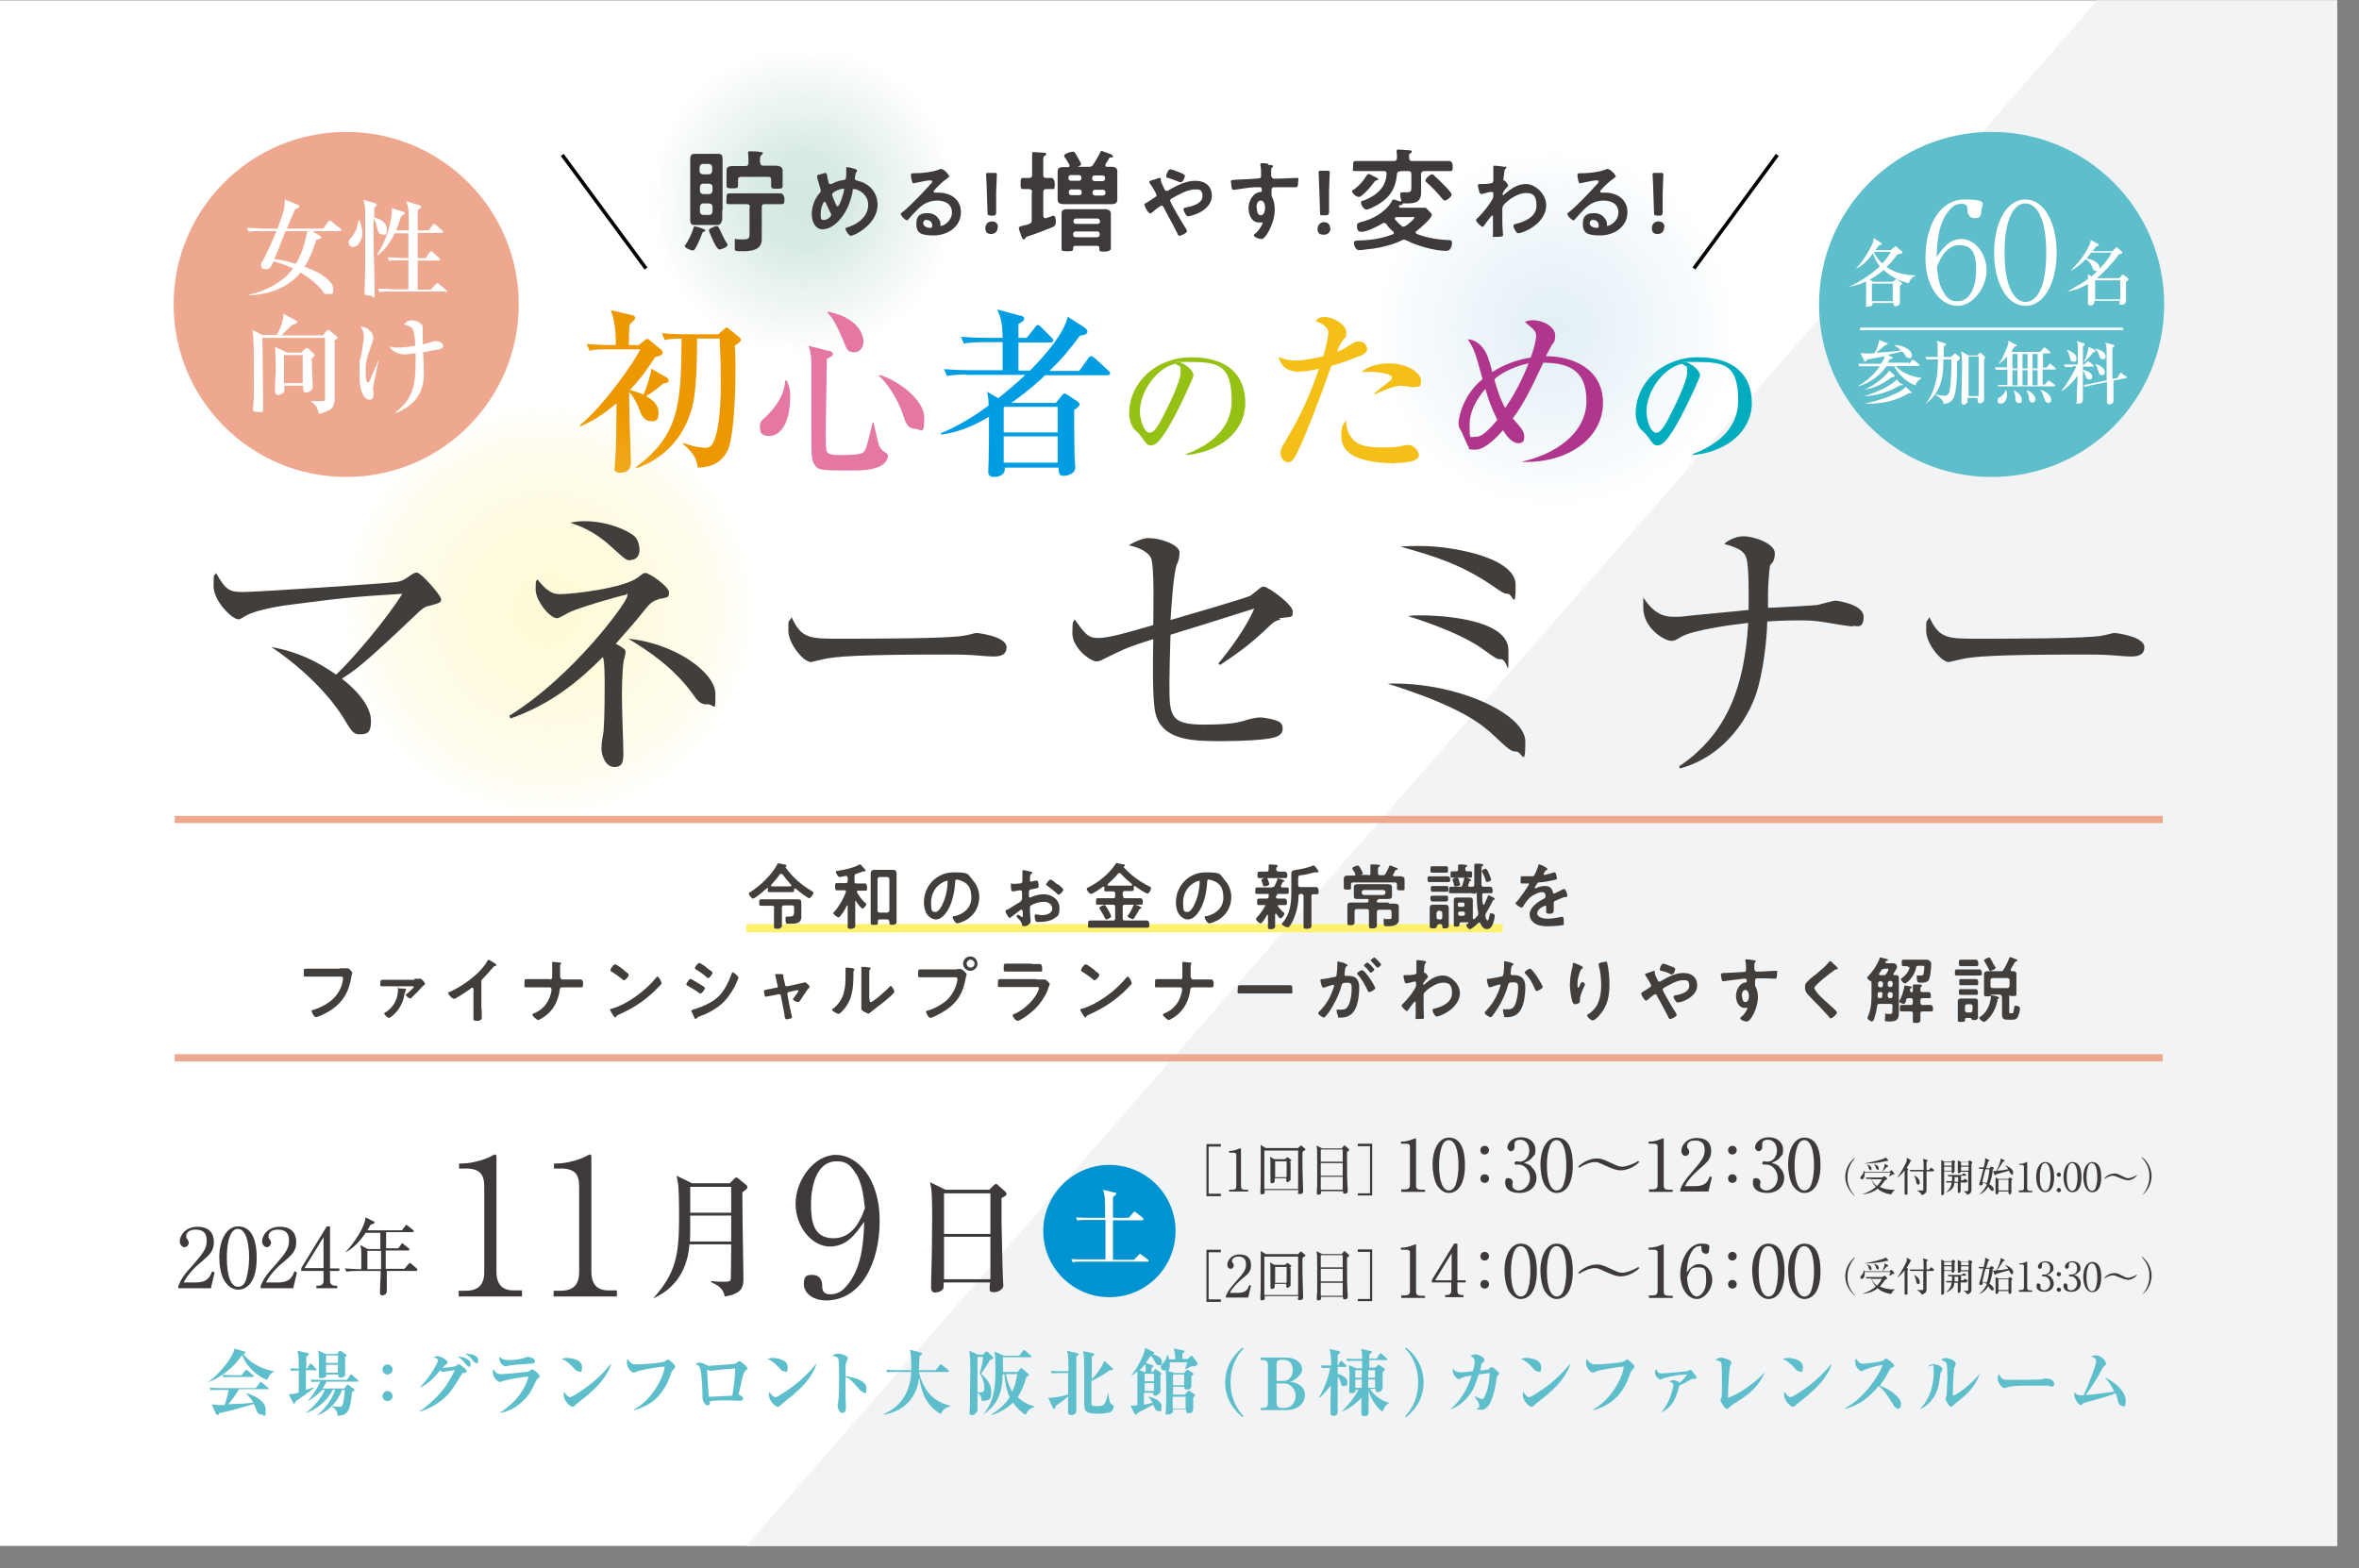 <svg viewBox="0 0 656.2 436.3" xmlns="http://www.w3.org/2000/svg" xmlns:xlink="http://www.w3.org/1999/xlink"><rect x="0" y="0" width="656.2" height="436.3" fill="#808080" stroke="none"/><radialGradient id="a" cx="432.5" cy="345.8" gradientTransform="matrix(1 0 0 -1 0 437.3)" gradientUnits="userSpaceOnUse" r="50.3"><stop offset="0" stop-color="#bad7e9"/><stop offset=".2" stop-color="#bbd8ea" stop-opacity=".9"/><stop offset=".4" stop-color="#bcdaec" stop-opacity=".7"/><stop offset=".6" stop-color="#bedcee" stop-opacity=".5"/><stop offset=".8" stop-color="#c1dff1" stop-opacity=".3"/><stop offset="1" stop-color="#c4e3f5" stop-opacity="0"/></radialGradient><radialGradient id="b" cx="223.4" cy="381.6" gradientTransform="matrix(1 0 0 -1 0 437.3)" gradientUnits="userSpaceOnUse" r="42.9"><stop offset="0" stop-color="#8ec2b6"/><stop offset="0" stop-color="#90c3b7"/><stop offset=".3" stop-color="#95c6b9" stop-opacity=".9"/><stop offset=".5" stop-color="#9fcabe" stop-opacity=".7"/><stop offset=".7" stop-color="#acd1c5" stop-opacity=".5"/><stop offset=".9" stop-color="#bcdacd" stop-opacity=".2"/><stop offset="1" stop-color="#c4ded1" stop-opacity="0"/></radialGradient><radialGradient id="c" cx="152.5" cy="267.6" gradientTransform="matrix(1 0 0 -1 0 437.3)" gradientUnits="userSpaceOnUse" r="58.3"><stop offset="0" stop-color="#fff299"/><stop offset=".2" stop-color="#fff29a" stop-opacity=".9"/><stop offset=".4" stop-color="#fff29b" stop-opacity=".8"/><stop offset=".6" stop-color="#fff29d" stop-opacity=".6"/><stop offset=".8" stop-color="#fff29f" stop-opacity=".4"/><stop offset="1" stop-color="#fff2a2" stop-opacity="0"/><stop offset="1" stop-color="#fff3a3" stop-opacity="0"/></radialGradient><path d="m.1.1h650v430h-650.1v-430z" fill="#fff"/><circle cx="432.5" cy="91.5" fill="url(#a)" opacity=".4" r="50.3"/><path d="m583.4.1-375.8 430h442.5v-430z" fill="#f1f3f4"/><circle cx="223.4" cy="55.7" fill="url(#b)" opacity=".4" r="42.9"/><path d="m195.8 64.5c-.4 0-.4.2-.8 1.3-.3.8-1.2 2.7-1.6 3.4-.2.2-.3.5-.7.5s-2.2-.7-2.2-1.2 0-.3.2-.4c.9-1.4 1.7-3 2.2-4.6 0-.3.1-.5.4-.5s1.7.4 2.1.6c.5.2.8.3.8.5s-.2.3-.4.3zm5.1-6v2.7s-.3 1.4-1.2 1.4h-6.5c-.8 0-1.2-.3-1.2-1.4v-17c0-.9.3-1.4 1.2-1.4h6.6c1.1 0 1.2.6 1.2 1.6v14.1zm-2.8-12c0-.5-.3-.8-.9-.9h-1.7c-.5 0-.8.3-.9.9v1.1c0 .5.3.8.9.9h1.7c.5 0 .8-.3.9-.9zm-2.5 4.6c-.5 0-.8.3-.9.9v1.1c0 .5.3.8.9.9h1.7c.5 0 .8-.3.9-.9v-1.1c0-.5-.3-.8-.9-.9zm0 5.5c-.5 0-.8.3-.9.9v1.4c0 .5.3.8.9.9h1.7c.5 0 .8-.3.9-.9v-1.4c0-.5-.3-.8-.9-.9zm4.5 12.8c-.6 0-1.6-2.1-1.8-2.6-.2-.4-1.1-2.4-1.1-2.7 0-.6 1.8-1.2 2.2-1.2s.5.4.7.7c.6 1.3 1.3 2.9 2.1 4.1 0 0 .2.2.2.4 0 .7-1.9 1.3-2.2 1.3zm8.5-11.7c0-.6-.2-.9-.9-.9h-4.8c-1.2 0-.8-.4-.8-1.5s0-1.5.8-1.5h14.5s.8.4.8 1.5 0 1.5-.8 1.5h-4.7c-.6 0-.8.2-.8.9v8.9c0 3.1-3.1 3.3-5.5 3.3s-2 0-2-2.1 0-1.2.7-1.2.4 0 .6 0h1c1.9 0 1.8-.5 1.8-2.2v-6.7zm2.9-12.5c0 .6.2.9.9.9h3.5s1.8 0 1.8 1.2v4.5c0 .7-.5.7-1.6.7s-1.6 0-1.6-.7v-1.8c0-.6-.2-.8-.9-.8h-7.4c-.6 0-.9.2-.9.8v1.7c0 .7-.5.7-1.6.7s-1.6 0-1.6-.7v-4.3c0-1.1.9-1.2 1.8-1.2h3.4c.6 0 .9-.2.9-.9v-.6c0-.6 0-1.2-.1-1.9v-.3c0-.4.2-.4.6-.4.7 0 2.1 0 2.8.2.2 0 .7 0 .7.3s-.2.3-.4.5c-.3.3-.4.7-.4 1.5v.7h.1z" fill="#3f3a3a"/><path d="m238 47.1c.2 0 .4.2.4.4s0 .3-.2.4c-.3.5-.3 1-.4 1.6v.2c0 .5.5.5.8.6 3.3.8 5.5 3.2 5.5 6.7s-2.8 6.5-6.2 8.2c-.3 0-.8.4-1.2.4-.6 0-1.5-1.5-1.5-1.9s.4-.4.7-.5c2.8-.9 5.6-3 5.6-6.2s-3.1-4.4-3.8-4.4-.5.3-.5.6c-.5 2.5-1.5 5.3-3.1 7.3-1.2 1.6-3.2 3.3-5.3 3.3s-3-2.3-3-4.2.7-4.2 2.2-5.9c.2-.2.3-.3.3-.6s0-.4-.1-.6c-.3-1-.6-2-.9-3.1v-.4c0-.2.2-.3.4-.4.4 0 1.6-.5 1.9-.5s.4.4.5.7c0 .6.3 1.5.4 2 0 .2.2.4.4.4s.3 0 .4 0c1.1-.6 2-.9 3.2-1.1.8 0 .9-.3.9-2.1s0-.7 0-1.1 0-.4.3-.4 2 .4 2.4.6zm-6.9 12.3c-.5-1-.9-1.9-1.4-3 0 0-.2-.3-.3-.3-.4 0-1.1 1.8-1.1 3.3s0 1.8.9 1.8 2-.9 2-1.4 0-.2 0-.4zm.3-5.4c0 .3.8 2.2 1 2.6.2.5.3.8.6.8.6 0 1.8-4 1.8-4.6s-.1-.3-.3-.3c-.6 0-3 .8-3 1.6h-.1z" fill="#3f3a3a"/><path d="m263.9 49.2c0 .2-.3.3-.5.5-1.3.9-2.4 2-3.5 3.2 0 0-.2.3-.2.4s.2.3.4.3h1.3c1 0 2.1.3 3 .7 1.9 1 2.9 2.6 2.9 4.7 0 4.2-3.8 6.5-7.6 6.5s-4.8-.8-4.8-3.3 1.5-2.9 3.1-2.9 2.5.7 3.2 1.7c.4.6.4.9.4 1.5s0 .3.3.3c.6 0 2.9-1.3 2.9-3.7s-2-3.3-4.1-3.3-3.8.8-5.4 2.4c-.9.9-1.8 1.9-2.7 2.9 0 0-.1.2-.3.2-.5 0-1.7-1.3-1.7-1.7s.4-.6.6-.7c2.5-2.1 5.3-5.1 7.5-7.5.2-.2.6-.6.6-.9s-.2-.3-.4-.3h-.6c-.6 0-4 .8-4.3.8s-.6-1.8-.6-2.2 0-.6.7-.6h.6c1.5 0 4.7-.3 6.1-.9.3 0 .6-.3.9-.3 1 0 2.4 1.8 2.4 2.2zm-6.1 11.9c-.5 0-1 .4-1 1 0 .9 1.2 1.3 1.9 1.3s.6-.4.6-.8c0-.7-.6-1.4-1.5-1.4z" fill="#3f3a3a"/><path d="m277.5 63.3c0 1-.6 1.8-1.8 1.8s-1.6-.6-1.6-1.6.6-1.9 1.8-1.9 1.7.7 1.7 1.6h-.1zm-2.1-3.4c-.6 0-.7 0-.7-.7l-.2-5.9c0-1.6-.2-4.2-.2-4.7s.1-.5.7-.5h1.6c.5 0 .7 0 .7.5s-.1 3.1-.2 4.9v5.8c-.2.6-.3.7-.9.7h-.8z" fill="#3f3a3a"/><path d="m287.1 53.5c0-.6-.2-.8-.8-.9h-1.7c-.7 0-.7-.4-.7-1.5s0-1.6.7-1.6h1.7c.6 0 .8-.3.8-.8v-6c0-.3.2-.4.5-.4s2.3.2 2.8.2.6 0 .6.4-.2.3-.5.5-.3.5-.3 1.6v3.7c0 .6.2.8.8.8h1.7s.7.4.7 1.6 0 1.6-.7 1.5h-1.7c-.6 0-.8.3-.8.9v6.5c0 .3.2.7.5.7s.2 0 .2 0c.3 0 1.9-.7 2.1-.7.6 0 .7 1.1.7 1.6 0 .8-.1 1.2-.7 1.5-1.1.5-5.6 2.2-6.9 2.6-.7.2-.7.3-.9.6 0 .2-.2.3-.4.3-.4 0-.5-.4-.8-1.2-.1-.3-.2-.7-.4-1.1 0-.2-.2-.7-.2-.9s0-.3 1.4-.7c.4 0 .9-.2 1.5-.4s.7-.5.7-1.1v-7.7zm15.7-7.1c.6 0 .9 0 1.3-.6.5-.8 1.5-2.4 1.9-3.3.2-.4.2-.5.4-.5s1.5.5 1.8.6c1.1.4 1.4.6 1.4.9s-.2.3-.6.3-.3 0-.5.3c-.3.6-.7 1.1-1 1.6v.3c0 .3.2.4.5.4h1.1c.9 0 1.7.2 1.7 1.3v7.8c0 1.1-.7 1.3-1.6 1.3h-13.3c-.9 0-1.7-.2-1.7-1.3v-7.8c0-1.1.7-1.2 1.6-1.2h1.2c.3 0 .5 0 .5-.4s0-.2 0-.2c-.5-.8-.7-1.3-1.3-2.1 0 0-.2-.3-.2-.5 0-.5 1.8-1.1 2.4-1.1s.6.2 1.5 1.8c.2.3.8 1.3.8 1.7s-.6.6-.9.7 0 0 .1 0h3.2zm2.6 22h-6.3c-.4 0-.6.2-.6.6v.2c0 .7-.4.7-1.6.7s-1.6 0-1.6-.7v-9.9c0-.7.5-1.1 1.3-1.1h11.1s1.3.2 1.3 1.1v10s-.3.7-1.6.7-1.6 0-1.6-.6 0-.2 0-.4c0-.4-.2-.6-.6-.6zm-7.5-19.7c-.4 0-.7.3-.7.7v.2c0 .4.3.7.7.7h2.2c.5 0 .7-.3.7-.7v-.2c0-.4-.3-.7-.7-.7zm3 4.7c0-.4-.3-.7-.7-.7h-2.2c-.4 0-.7.3-.7.7v.2c0 .4.3.7.7.7h2.2c.5 0 .7-.3.7-.7zm4.4 8.9c.4 0 .7-.3.7-.7s-.3-.8-.7-.8h-6c-.4 0-.7.3-.7.7 0 .6.3.8.7.8zm-6.8 3c0 .4.3.7.7.7h6c.4 0 .7-.3.7-.7v-.2c0-.5-.3-.7-.7-.7h-6c-.4 0-.7.3-.7.7zm5.3-15.6c0 .4.3.7.7.7h2.2c.4 0 .7-.3.7-.7v-.2c0-.4-.3-.7-.7-.7h-2.2c-.4 0-.7.3-.7.7zm3 4.7c.4 0 .7-.3.7-.7v-.2c0-.4-.3-.7-.7-.7h-2.2c-.4 0-.7.3-.7.7v.2c0 .4.3.7.7.7z" fill="#3f3a3a"/><path d="m318.3 57c0-.3.2-.4.5-.5.5-.3 1.7-1.1 2.3-1.5s.6-.4.6-.7c0-.5-1.4-2.7-1.8-3.2-.1 0-.2-.3-.2-.5s.4-.4 1.2-.6c.3 0 .6-.2.9-.3.2 0 .6-.2.8-.2s.3 0 .3.2v.5c0 .3.8 2 1 2.4.1.3.3.5.6.5s.4 0 .6-.2c2.3-1.3 4.7-2.6 7.4-2.6s4.6 1.4 4.6 4.2-2.9 4.8-5.7 5.5c-.2 0-.7.2-.9.2-.6 0-1.3-1.6-1.3-2s.5-.4.8-.5c1.7-.3 4.5-1.1 4.5-3.1s-1-1.9-2.2-1.9c-1.9 0-4.6 1.5-6.3 2.5-.2 0-.5.3-.5.6 0 .6 3.6 6.6 4.2 7.5.1.2.5.8.5 1 0 .5-1.7 1.3-2.1 1.3s-.5-.4-.7-.9c-1.2-2.4-2.5-4.6-3.7-7-.1-.2-.3-.5-.6-.5s-2.2 1.5-2.6 1.9c-.1 0-.3.3-.5.3-.5 0-1.5-1.6-1.5-2.1zm9.9-9c.5.2 1.4.5 1.4.9s-.5 1.8-1.1 1.8-.7-.2-1-.3c-.7-.3-1.7-.6-2.5-.9-.3 0-.6 0-.6-.5s.6-1.9 1.1-1.9 2.3.7 2.7.9z" fill="#3f3a3a"/><path d="m352.8 45.9c.6 0 1.3 0 1.3.3s0 .2-.1.3c-.2 0-.4.3-.4 1v1.5s.3.7.7.7h1.4c1.2 0 3.7-.2 4.8-.2s.6 0 .6 1.2-.3 1.4-.5 1.4-2.1 0-3.5 0h-2.9c-.3 0-.5.5-.5.8v.8c0 .7 0 .9.2 1.2.5 1 .7 2.3.7 3.4 0 3.9-2.6 8.2-3.6 8.2s-2.2-.6-2.2-1 .4-.5.6-.7c.9-.9 1.1-1.3 1.7-2.3 0 0 .1-.2.1-.4s0-.2-.2-.2h-.2c-.2 0-.4 0-.6 0-2.1 0-2.9-2.3-2.9-4s1-4.3 3.4-4.5c.1 0 .3 0 .3-.3 0-.9-.2-1-.4-1s-1.3 0-1.6 0c-1.2 0-4.3.5-5.5.7h-.4c-.4 0-.4-.3-.5-.6 0-.4-.2-1.3-.2-1.7s.2-.4 1.4-.5c.6 0 6.3-.3 6.5-.4.4 0 .5-.4.5-.7 0-.7 0-2.3-.2-3v-.2c0-.2.1-.3.3-.3.6 0 1.3 0 1.9.2v.2zm-3.2 12c0 .7.2 2 1.1 2s1.2-1.2 1.2-2-.2-2.1-1.2-2.1-1.2 1.3-1.2 2h.1z" fill="#3f3a3a"/><path d="m370.1 63.5c0 1-.6 1.8-1.9 1.8s-1.7-.6-1.7-1.6.7-1.9 1.8-1.9 1.7.7 1.7 1.7zm-2.2-3.6c-.6 0-.7 0-.7-.7l-.2-6.1c0-1.4-.2-4.7-.2-5.1s.1-.5.7-.5h1.7c.5 0 .7 0 .7.5s-.2 3.7-.2 5.3v5.9c-.2.6-.3.7-.9.7z" fill="#3f3a3a"/><path d="m382.7 50.3c-.2 0-.4.2-.7.7 0 0-.2.3-.3.4-.5.7-2.9 3.4-3.7 3.4s-1.9-1.1-1.9-1.5.5-.6.7-.7c1.4-1.1 2.4-2.2 3.3-3.7.2-.2.3-.5.6-.5s1 .4 1.5.7c.2 0 .4.2.6.3.2 0 .6.3.6.5s-.5.3-.7.3zm6.8-2.6c-.6 0-.9.2-.9.8-.4 4.1-2.1 6.6-5.6 8.6-.6.3-2.2 1.2-2.9 1.2s-1.5-1.2-1.5-1.9.4-.5.7-.6c3.4-1.3 6.2-3.5 6.4-7.4 0-.6-.2-.8-.8-.8h-7.8c-1.2 0-.7-.3-.7-1.4s0-1.4.7-1.4h10.6c.6 0 .8-.2.9-.8 0-.6 0-1.1-.1-1.7v-.3c0-.4.3-.4.6-.4.5 0 2.2.2 2.7.2s.9 0 .9.4-.2.3-.4.4c-.4.3-.4.7-.3 1.4 0 .6.3.8.9.8h10.5s.7.3.7 1.4 0 1.4-.7 1.4h-7.2c-.6 0-.9.3-.9.9v5.1c0 2.9-2 3-4.3 3s-.5 0-.8 0c0 .4-.5.5-.7.5h-.2s-.2.2-.2.3c0 .2.3.3.5.4h7s1.7 1.6 1.7 1.9c0 1.1-3.4 3.9-4.3 4.6-.1 0-.2.2-.2.4s.2.3.3.4c3 1.1 5.8 1.6 9 1.7.6 0 .8.2.8.8s-.3 2.2-1.5 2.2c-3.3 0-8.2-1.4-11.1-2.9-.2 0-.4-.2-.7-.2s-.5 0-.7.2c-2.6 1.2-5.3 1.9-8.1 2.3-.8 0-2.9.4-3.7.4-1.2 0-1.5-1.7-1.5-2.1s.6-.6 1.1-.6c3.2 0 6.6-.5 9.7-1.7.2 0 .3-.2.3-.4s0-.3-.2-.4c-.7-.6-1.3-1.2-1.8-2-.2-.2-.4-.4-.7-.4s-.3 0-.5.2c-1.3.8-4.3 2.3-5.8 2.3s-1.2-1.6-1.2-2 .6-.6 1-.7c3.2-.7 6.9-2.8 8.6-5.7 0-.2.3-.6.6-.6s1 .3 1.5.5h.4s.2 0 .2-.2c-.2-.6-.3-1.2-.3-1.7s.2-.6.6-.6h1.3c1.3 0 1.2-.6 1.2-1.8v-3.2c0-.6-.2-.9-.9-.9h-2.2zm.9 15.3c.3 0 .4 0 .7-.2.4-.3 2.3-1.7 2.3-2.2s-.2-.2-.6-.2h-4.3c-.2 0-.5 0-.5.4s0 .2.1.3c.6.7 1 1.1 1.7 1.7.2.2.4.3.7.3h-.1zm11.5-7.2c-.3 0-.5-.3-.7-.5-1.3-1.6-2.7-3.1-4.2-4.4-.2-.2-.5-.4-.5-.7 0-.5 1.3-1.7 1.8-1.7s.5.2.8.5c.7.6 4.7 4.4 4.7 5.1s-1.4 1.7-1.9 1.7z" fill="#3f3a3a"/><path d="m418.7 46.3c.1 0 .3 0 .3.3s0 .2-.2.3q-.3.3-.4 1.3c0 .3-.2 1.4-.2 1.7s0 .3.4.4c.1 0 .9 1 .9 1.3s-.2.4-.3.5c-.3.3-1.2 1.4-1.2 1.8s0 .4.1.4.2 0 .3-.2c1.8-1.5 3.6-2.9 6.1-2.9s5.6 2.7 5.6 5.9-2.7 5.9-5.8 7.2c-.4.2-1.5.6-2 .6s-1.3-1.5-1.3-2 .3-.5.6-.6c2.6-.6 5.8-2 5.8-5.1s-1.2-3.5-3.1-3.5-4.8 1.8-6.1 3.4c-.2.3-.3.6-.3 1v4.2c0 .7.2 3 .2 3.2s-.2.4-1.8.4-1 0-1-.5v-5c0-.7 0-.4-.2-.4s-.4.3-.5.4c-.5.6-1.4 1.8-1.8 2.4 0 0-.2.3-.4.3-.4 0-1.8-1.4-1.8-1.8s.4-.6.6-.8c1.4-1.4 3.2-3.6 4.1-5.4.1-.3.1-.6.1-.9v-.3c0-.2 0-.5-.4-.5h-.4c-.5 0-2.2.6-2.5.6s-.5-.3-.6-.6-.4-1.5-.4-1.8.2-.4.6-.4h.3c.9 0 1.8 0 2.6-.2.3 0 .6 0 .7-.4.1-.2.1-.7.1-1v-2.4c0-.8 0-.6 0-.8 0-.3.1-.3.4-.3s2.3.2 2.5.3h.4z" fill="#3f3a3a"/><path d="m449.3 49.2c0 .2-.3.3-.5.5-1.3.9-2.4 2-3.5 3.2 0 0-.2.3-.2.4s.2.3.4.3h1.3c1 0 2.1.3 3 .7 1.9 1 2.9 2.6 2.9 4.7 0 4.2-3.8 6.5-7.6 6.5s-4.8-.8-4.8-3.3 1.5-2.9 3.1-2.9 2.5.7 3.2 1.7c.4.6.4.9.4 1.5s0 .3.3.3c.6 0 2.9-1.3 2.9-3.7s-2-3.3-4.1-3.3-3.8.8-5.4 2.4c-.9.9-1.8 1.9-2.7 2.9 0 0-.1.2-.3.2-.5 0-1.7-1.3-1.7-1.7s.4-.6.6-.7c2.5-2.1 5.3-5.1 7.5-7.5.2-.2.6-.6.6-.9s-.2-.3-.4-.3h-.6c-.6 0-4 .8-4.3.8s-.6-1.8-.6-2.2 0-.6.7-.6h.6c1.5 0 4.7-.3 6.1-.9.3 0 .6-.3.9-.3 1 0 2.4 1.8 2.4 2.2zm-6.1 11.9c-.5 0-1 .4-1 1 0 .9 1.2 1.3 1.9 1.3s.6-.4.6-.8c0-.7-.6-1.4-1.5-1.4z" fill="#3f3a3a"/><path d="m462.9 63.3c0 1-.6 1.8-1.8 1.8s-1.6-.6-1.6-1.6.6-1.9 1.8-1.9 1.7.7 1.7 1.6h-.1zm-2.1-3.4c-.6 0-.7 0-.7-.7l-.2-5.9c0-1.6-.2-4.2-.2-4.7s.1-.5.7-.5h1.6c.5 0 .7 0 .7.5s-.1 3.1-.2 4.9v5.8c-.2.6-.3.7-.9.7h-.8z" fill="#3f3a3a"/><path d="m184.6 106.6c-2 1.8-4 3.1-4.9 3.6 1.6.9 3.5 2.2 3.5 4.7s-1.3 2.3-2.1 2.3c-1.3 0-2.4-.8-3.2-3.1-1.1-3-2.3-4.4-2.9-5 0 1.6.1 8.8.2 10.3 0 1.5.3 8 .3 9.3s-.6 2.8-2.8 2.8-1.7-.9-1.7-1.4 0-.8.1-1.8c.4-5.5.3-7.3.4-16.1-2.1 1.8-5.8 4.7-10 6.4l-.2-.3c6.9-5.6 15.5-18.2 16.8-21.1h-8.6c-3.1 0-4.2 0-5.5.4l-.8-1.9c3.1.3 6.6.3 7.2.3h.9c0-3.3-.2-6.6-1.4-9.7l6 1.4c.5 0 .8.5.8.8s-.4.7-1.6 1.8c-.1 1.2-.1 1.7-.2 5.7h2.8l1.6-1.3c.3-.2.5-.4.8-.4s.6.3.8.5l3 2.5c.3.2.4.6.4.8 0 .6-.3.8-2.1 1.3-2.1 3.3-4.1 6.1-7 9.1.8.2 2 .5 3.8 1.3.2-.4 1.9-4.7 2.2-7.2l4.2 2.4c.3.2.6.5.6.8 0 .6-.3.6-1.2.9h-.2zm19.8-10.5c.1 1.4.2 3.3.2 6.1 0 9.6-.7 19.9-2.1 22.9-2.2 4.7-6.3 4.9-8.4 5-.3-3.1-2.1-4.8-4.1-6.6v-.3c2.7 1.1 5.4 1.4 6.2 1.4 1.6 0 2.3-1.1 3-3.7.4-1.3 1.3-5.8 1.3-13.8s-.2-8.6-.3-12.9h-6.3c0 5.4-.1 11.1-.8 16.3-.7 5-3.9 15.5-16.1 19.8v-.4c11.8-8.9 12.5-17.1 12.6-35.7-2.7 0-3.9.2-4.7.4l-.8-1.9c3 .3 6.6.3 7.1.3h8.6l1.5-1.3c.3-.2.6-.6.8-.6s.5.3.8.5l2.6 2.1c.3.3.6.5.6.9s-1 1.2-1.7 1.5z" fill="#ed9800"/><path d="m218.8 105.8c1 1.9 1 3.7 1 4.4 0 8.7-3.4 11.1-5.8 11.1s-2.6-1.1-2.6-2.6.4-1.6 1.9-3c2.7-2.7 4.9-5.9 5.1-9.7zm11.8-8.2c.2 0 1.1.3 1.1.9s-1.1 1.1-1.7 1.3c0 3.3-.3 17.8-.3 20.7s0 4.8.4 5.3c.5.8 2.6.8 3.4.8 6 0 6.7-.4 7.2-1.5.6-1.3 1.7-6 2-7.5h.3c.3 1.1 1.2 5.6 1.6 6.5.1.2.6 1.1 1.1 1.4 1.2.8 1.3.9 1.3 1.4s-.4 2.1-2.6 3c-2.6 1-5 1-7.7 1-8 0-9.1 0-10.1-1.6-.9-1.4-.9-2.5-.9-9.5v-18.2c0-3.4-.5-4.4-.8-5.4l5.9 1.5h-.2zm-.3-10.9c9.9 2 9.9 8 9.9 8.4 0 .9-.6 2.9-2.6 2.9s-2-.9-3.1-3.4c-2.2-5.2-3.1-6.3-4.3-7.6v-.2h.1zm14.3 17.6c4.5 1.2 12.5 6.6 12.5 11.9s-.8 3.1-2.6 3.1-2.6-1.5-3.3-3.9c-1.6-4.8-4.8-9.3-6.7-10.8l.2-.3z" fill="#e577a3"/><path d="m268.8 104.2c-3.1 0-4.2.2-5.4.4l-.8-1.9c2.4.2 4.8.3 7.1.3h9.2v-7.8h-5.4c-3.1 0-4.2.2-5.4.4l-.8-1.9c2.4.2 4.8.3 7.1.3h4.5c-.1-4.6-.6-5.9-1.5-7.9l6.7 1.8c.3 0 .8.3.8.8s-.8 1-1.6 1.4v3.9h2.3l2.3-2.9c.3-.4.5-.7.8-.7s.9.5.9.6l2.9 2.9c.4.4.5.5.5.8 0 .5-.5.6-.8.6h-8.9v7.8h3.2c4.6-4.6 9.6-10.6 10.5-15l4.8 3.1c.6.4.7.9.7 1.1 0 .9-1.6 1-2.1 1.1-2.6 3.5-5.3 6.8-8.5 9.8h8.3l2.5-3.5c.4-.6.6-.6.8-.6.3 0 .8.4 1 .5l3.8 3.5c.4.3.5.5.5.8s-.4.5-.8.5h-17.3c-1.7 1.7-4.6 4.3-9.4 7.7h12.4l1.7-2.1c.4-.4.5-.5.7-.5s.4 0 .9.4l2.6 1.7c.3.2.7.5.7.9s-.2.6-1.5 1.6c0 1.8 0 7.6.1 12.5 0 .6.2 2.9.2 3.4 0 2.1-2.7 2.4-3.2 2.4-1.4 0-1.4-.9-1.4-2.3h-15c.2 2.3-2 2.6-3.1 2.6s-1.5-.7-1.5-1.3.1-2.8.1-3.3c.1-3.2.1-7.7.1-10.3v-1.8c-3.6 2-7.7 4.2-13.3 4.9l-.2-.3c4.8-2 9.3-4.7 13.4-7.8 0-1.5-.2-2.7-.4-3.8l3.1 1.8c2.1-1.7 5-4.1 7.5-6.5h-16.4zm10.6 8.9-.2.2v7h15v-7.1h-14.8zm-.2 8.3v7.3h15v-7.3z" fill="#009de2"/><path d="m330 126.3c2.9-1.1 12.6-4.9 12.6-14.8s-3.6-10.8-11.6-10.8-2 0-2.5.2c2.7 1.2 3.5 2.9 3.5 3.5s-3 7.1-5.2 11.3c-4.2 7.9-5.6 8.2-6.7 8.2s-1.3-.6-2.6-2.4c-.6-.8-.7-.9-1.6-1.7-1.2-1-1.8-3.1-1.8-4.7 0-8.7 7.5-15.7 17.3-15.7s15 4.7 15 12.7-7.2 13.7-16.4 14.5zm-12.9-11.9c0 2.6 1.2 6 2.7 6s2.9-3 3.7-4.5c1.3-2.5 4.9-9.7 4.9-12.2s0-1.4-1.4-2.5c-5.5 1.2-9.9 8-9.9 13.2z" fill="#94c114"/><path d="m378 99.1c-3.8 1.6-6.3 2.3-7.7 2.7-2.6 7.7-7.2 19.5-9 23.2-1.5 3.2-2 3.6-3.1 3.6s-2-1.4-2-2.5.2-1.4 1.8-4.1c4.3-7.2 6.5-12.5 8.9-19.4-1.7.4-4 .8-5.8.8-3.5 0-5.1-2.2-5.4-4.1 1.1.5 2.5 1 4.8 1s5.1-.6 7.6-1.2c.9-3.1 1.4-5.4 1.4-6.6 0-1.8-2.8-3-3.6-3.2.5-.5 1-1.1 2.6-1.1 2.5 0 6 2.2 6 4.2s-.3 1.2-1.1 2.5c-.7.9-1.1 2-1.5 3 .5-.2 2-.8 3.3-1.7 1.7-1.1 1.9-1.2 2.6-1.2 2 0 2.5 1.4 2.5 2.1 0 1.1-1.4 1.7-2.1 2zm10.1 29.8c-.9 0-5.4 0-9-1.1-4.6-1.3-6-3.8-6-6.5s.4-3.2 1.4-4.3c-.1 1.9.5 3.8 1.8 5.2 1.6 1.8 4 2.3 8.6 2.3s3.6-.3 5.4-.5c.9-.2 1.2-.2 1.5-.2 1.4 0 2.9 1.7 2.9 2.8 0 2.2-5.3 2.2-6.6 2.2zm5.6-21.1c-.4 0-3.7-.5-4.3-.5-1.4 0-5.6 1.7-6.9 2.4l-.2-.3c.3-.3 2.8-2.2 4.2-3.3.5-.4.7-.7.7-1 0-1.3-4.6-1.8-8.5-1.6 2.7-2.4 7.1-2.4 7.6-2.4 5.3 0 9 2.7 9 4.8s-.8 1.7-1.6 1.7z" fill="#f4bf17"/><path d="m423.5 128.4c8.9-2 17.8-7.7 17.8-16.9s-5.9-10.5-12-10.6c-2.6 5.5-5.4 11.6-8.5 15.5 2.4 2.7 3.2 3.6 3.2 5s-.4 1.9-1.7 1.9c-1.9 0-3.6-2.6-4.2-3.6-.8.9-4.7 5.4-7.6 5.4s-1.6-.4-2-.8c-.4-.5-1.5-3.3-1.8-3.9-.8-1.4-1-1.8-1-2.7s.6-3.7 1.8-6.1c1.7-3.4 3.8-5.2 4.9-6.1-2-7.4-2.3-8.3-4.1-11.1 1.7 0 4.4 1.4 5.7 5.3.4 1.1.8 2.6 1.1 3.8 3.9-2.5 8.1-3.7 10.7-4 .8-2.2 1.5-4.8 1.5-6s-.3-1.6-3.1-3.9c.6-.3 1-.5 2.1-.5 3.3 0 6.3 2 6.3 4.2s-.7 2.2-1 2.8q-1.1 2.1-1.6 3c7.5 0 15.9 3.5 15.9 13s-9.3 16.8-22.4 16.4v-.3zm-10.3-20.2c-1.4 1.6-4.4 5.4-4.4 9.9s0 3.4 2 3.4 5.3-4.2 5.7-4.7c-1.7-3.4-2.7-6.3-3.3-8.6zm2.5-2.6c1.4 5.1 2.5 7 3 7.9 3.8-5.4 6.2-11.6 6.5-12.4-5.7 1.2-8.7 3.7-9.5 4.4z" fill="#af358d"/><path d="m470.9 126.3c2.9-1.1 12.6-4.9 12.6-14.8s-3.6-10.8-11.6-10.8-2 0-2.5.2c2.7 1.2 3.5 2.9 3.5 3.5s-3 7.1-5.2 11.3c-4.2 7.9-5.6 8.2-6.7 8.2s-1.3-.6-2.6-2.4c-.6-.8-.7-.9-1.6-1.7-1.2-1-1.8-3.1-1.8-4.7 0-8.7 7.5-15.7 17.3-15.7s15 4.7 15 12.7-7.2 13.7-16.4 14.5zm-12.9-11.9c0 2.6 1.2 6 2.7 6s2.9-3 3.7-4.5c1.3-2.5 4.9-9.7 4.9-12.2s0-1.4-1.4-2.5c-5.5 1.2-9.9 8-9.9 13.2z" fill="#00acbd"/><path d="m207.6 257.1h210.4v2.3h-210.4z" fill="#fff06e"/><path d="m213.4 247.2h-.2c-.5.5-3.2 2.8-3.7 2.8s-1.2-1.1-1.2-1.4.3-.3.4-.4c2.8-1.8 5.9-4.7 7.5-7.7 0-.1.1-.3.3-.3.4 0 1.6.3 2 .4.1 0 .3.1.3.3s-.1.2-.2.2c0 0-.1 0-.1.2s0 0 0 0c2 2.8 4.3 4.8 7.3 6.6.2.1.5.3.5.5 0 .3-.8 1.5-1.2 1.5s-3.3-2.2-3.8-2.7h-.2s-.2.1-.2.2c0 .6 0 .8-.5.8h-6.3c-.7 0-.5-.3-.5-.9s0-.2-.2-.2zm2 5.4c0-.4-.2-.6-.6-.6h-3.1c-.6 0-.5-.2-.5-.9s0-.9.5-.9h10.2c.7 0 1 .2 1 .9v4c0 1.9-1.7 1.9-3.2 1.9s-.8 0-1-.2c-.2-.3-.2-.8-.2-1.1s0-.7.4-.7h.9q1.1 0 1.1-1.1v-1.4c0-.4-.2-.6-.5-.6h-2.3c-.4 0-.6.2-.6.6v5.2s-.2.7-1.1.7-1.1 0-1.1-.7v-5.2h.1zm1.8-9.5c-.1 0-.2 0-.3.2-.7 1-1.6 2-2.4 2.9v.2c0 .1.1.2.2.2h5.2c.1 0 .2 0 .2-.2v-.2c-.9-1-1.6-1.8-2.4-2.9 0 0-.2-.2-.3-.2z" fill="#413e3c"/><path d="m238 250.5s-.1 0-.1.2v7.1s-.2.6-1.1.6-1 0-1-.6v-5.8s0-.1-.1-.1h-.1c-.5 1.1-1.1 2.1-1.9 3-.1.2-.2.3-.5.3s-1.4-.8-1.4-1.1.3-.5.4-.6c1.2-1.3 2.5-3.6 3.1-5.3v-.2c0-.3-.2-.3-.4-.3h-2.2c-.3 0-.4-.3-.4-1s0-1 .4-1h2.5c.4 0 .6-.2.6-.5v-1c0-.2-.1-.5-.4-.5s-.1 0-.1 0c-.4 0-1.3.3-1.7.3s-.6-.3-.8-.7c-.1-.2-.3-.5-.3-.7 0-.3.3-.3.9-.4 1.5-.2 4.2-.8 5.5-1.6 0 0 .2-.1.3-.1.2 0 .5.3.7.6.2.2.9.9.9 1.1s0 .2-.2.2h-.4s-.6.2-1.1.4c-.4.1-.8.3-.9.3-.4.1-.5.3-.5.7v1.5c0 .4.2.5.6.5h2.5s.4.3.4 1 0 1-.4 1h-2.1c-.2 0-.3 0-.3.3s0 .1 0 .2c.7 1.1 1.2 1.9 2.2 2.8.2.2.4.3.4.5 0 .3-.8 1.2-1.1 1.2s-1.6-1.7-1.8-2.1h-.1zm9.3 5.8c0-.4-.2-.5-.5-.5h-2.1c-.4 0-.5.1-.5.5v.5c0 .5-.3.5-1 .5s-1 0-1-.5v-13.7c0-.7.3-1.1 1.1-1.1h5c.8 0 1.1.3 1.1 1.1v13.6s-.2.6-1 .6-1 0-1-.6v-.4zm-.5-2.4c.3 0 .5-.2.6-.6v-8.7c0-.3-.2-.5-.6-.6h-2.1c-.3 0-.5.2-.6.6v8.7c0 .4.2.5.6.6z" fill="#413e3c"/><path d="m270.4 244.7c1.3 1.3 2 3 2 4.9 0 2.8-1.5 5.2-3.9 6.5-.5.2-1.7.8-2.2.8s-1.3-1.2-1.3-1.7.3-.2.5-.3c2.6-.6 4.7-2.3 4.7-5.2s-1.1-4.1-3.2-4.8c-.2 0-.6-.2-.8-.2-.5 0-.5.4-.5.8-.2 2.9-.9 6.5-2.8 8.8-.7.8-1.5 1.5-2.6 1.5s-2.2-.9-2.7-1.9c-.4-.8-.6-1.9-.6-2.8 0-4.7 3.6-8.4 8.3-8.4s3.8.6 5.2 2zm-7.8.6c-2.3 1.1-3.6 3.2-3.6 5.8s.3 2.6 1.3 2.6 2.1-2.3 2.7-4.3c.3-1 .6-2.9.6-3.9s-.1-.4-.3-.4-.5.1-.7.2z" fill="#413e3c"/><path d="m284.2 253c-.2 0-2.6 1.9-3 2.2 0 0-.2.2-.3.2-.4 0-1.2-1.5-1.2-1.9s.2-.3.5-.4c1.1-.6 2.2-1.4 3.3-2q.8-.5.8-1.1v-1.8c0-.3-.2-.5-.4-.5s0 0-.1 0c-.4 0-1.7.3-2 .3s-.6 0-.6-1.5 0-.6.4-.6c.6 0 1.3 0 1.9-.1.3 0 .6 0 .7-.2.2-.2.2-.4.2-.6v-2.6c0-.2 0-.3.3-.3s1.6.3 2 .4c.1 0 .4 0 .4.3s-.1.2-.2.3c-.3.2-.3.5-.4 1.1v.8c0 .2.2.3.3.3s1.1-.3 1.3-.3h.3c.5 0 .5 1.3.5 1.6 0 .5-.3.5-1.9.8-.7.1-.8.3-.8 1.2v.3c0 .3 0 .8.3.8s.4-.1.5-.2c1.1-.4 2.2-.7 3.3-.7 2.2 0 4.4 1.4 4.4 3.8s-.6 2.3-1.6 3-2.8.9-4 .9h-.2c-.3 0-.7 0-.8-.2-.2-.3-.3-1.1-.3-1.4s0-.5.4-.5.9.2 1.6.2c1.2 0 2.9-.4 2.9-1.8s-1.3-1.9-2.4-1.9-2.6.4-3.5 1c-.2.1-.3.3-.3.6v1.3c0 .4.2 2.2.2 2.4 0 1-1.2 1.5-1.8 1.5s-.6-.4-.7-.8c-.3-.7-.6-1-1.2-1.6-.1 0-.2-.2-.2-.4s.2-.4.4-.4.8.5 1 .6h.2q.1.1.1 0v-1.2c0-.4 0-.6-.2-.6v-.2zm10.1-7c.5.4 1.5 1.3 1.5 1.5 0 .4-.9 1.4-1.3 1.4s-.3-.1-.4-.2c-.8-.8-1.7-1.5-2.7-2.2-.1-.1-.4-.3-.4-.5s.9-1.3 1.2-1.3 1.1.7 1.5 1c.2.1.3.3.5.4z" fill="#413e3c"/><path d="m312.4 249.3c0 .4.2.6.6.6h4.4s.5.2.5.9 0 .9-.5.9h-4.5c-.4 0-.6.2-.6.6v3.2c0 .4.2.6.6.6h6.3s.5.2.5 1 0 1-.5 1h-16c-.8 0-.5-.3-.5-1s0-1 .5-1h6.5c.4 0 .5-.2.5-.6v-3.2c0-.4-.2-.6-.5-.6h-4.3c-.7 0-.5-.2-.5-.9s0-.9.5-.9h4.3c.4 0 .5-.2.5-.6v-.7c0-.4-.2-.6-.5-.6h-2c-.7 0-.5-.3-.5-1s0-.3-.2-.3h-.2c-.5.4-2.8 2-3.3 2s-1.2-1-1.2-1.4.3-.3.6-.5c2.8-1.4 5.7-3.8 7.4-6.4.1-.2.2-.3.3-.3s1.7.4 2 .4.3.1.3.3-.2.2-.3.3c0 0-.1 0-.1.1s0 0 0 0c2 2.2 4.4 4 7 5.3.5.3.7.3.7.6s-.5 1.5-1 1.5-3-1.7-3.5-2.1h-.1c-.2 0-.2.1-.2.3 0 .8 0 1.1-.5 1.1h-2c-.4 0-.6.2-.6.6v.7h.1zm-4.7 6.4c-.3 0-.3-.2-.4-.4-.4-.8-.8-1.5-1.3-2.3 0-.1-.2-.2-.2-.4 0-.3 1.1-.8 1.4-.8s.3.1.4.3c.3.4.5.8.8 1.3.2.3.7 1.3.7 1.6s-1.1.8-1.3.8h-.1zm3.6-12.8q-.2 0-.3.2c-.8 1-1.9 2-2.9 2.9v.2c0 .1.1.2.2.2h6.4s.2 0 .2-.2v-.2c-1.1-.9-2.1-1.8-3.1-2.9-.1-.1-.2-.2-.3-.2zm5.8 10c-.2 0-.2.2-.4.5-.4.7-.8 1.4-1.2 2-.1.1-.2.3-.4.3s-1.4-.4-1.4-.8.1-.3.2-.4c.6-.8 1-1.7 1.4-2.6 0-.1.1-.3.2-.3s.4.2.6.2 1.2.5 1.3.6c0 0 .1 0 .1.2s-.2.2-.4.2z" fill="#413e3c"/><path d="m340.5 244.7c1.3 1.3 2 3 2 4.9 0 2.8-1.5 5.2-3.9 6.5-.5.2-1.7.8-2.2.8s-1.3-1.2-1.3-1.7.3-.2.5-.3c2.6-.6 4.7-2.3 4.7-5.2s-1.1-4.1-3.2-4.8c-.2 0-.6-.2-.8-.2-.5 0-.5.4-.5.8-.2 2.9-.9 6.5-2.8 8.8-.7.8-1.5 1.5-2.6 1.5s-2.2-.9-2.7-1.9c-.4-.8-.6-1.9-.6-2.8 0-4.7 3.6-8.4 8.3-8.4s3.8.6 5.2 2zm-7.8.6c-2.3 1.1-3.6 3.2-3.6 5.8s.3 2.6 1.3 2.6 2.1-2.3 2.7-4.3c.3-1 .6-2.9.6-3.9s0-.4-.3-.4-.5.1-.7.2z" fill="#413e3c"/><path d="m353.8 246.8c.4 0 .6 0 .8-.4.3-.6.5-1.1.7-1.7 0-.1 0-.3.2-.3.3 0 1.8.4 1.8.7s-.2.2-.3.2-.2.1-.3.3c0 .1-.4.8-.4 1s.2.3.4.3h1.3c.5 0 .5.3.5.9s0 .9-.5.9h-8.3c-.7 0-.5-.3-.5-.9s0-.9.5-.9h4.1zm-1.7 5.3c0-.2-.2-.3-.3-.3h-1.6c-.5 0-.5-.2-.5-.9s0-.9.5-.9h2.2c.3 0 .5-.2.5-.5v-.6c0-.2.2-.2.3-.2h1.6c.2 0 .5 0 .5.2s0 .2-.2.3c-.1 0-.2.2-.2.3 0 .3.3.5.5.5h2.1s.5.3.5.9 0 .9-.5.9h-1.7c-.6 0-.3 0-.3.2v.2c.5.6 1 1.2 1.6 1.7.1 0 .2.1.2.3 0 .3-.7 1.3-1.1 1.3s-1-1-1.2-1.3h-.2s-.1.1-.1.2v3.5s-.2.6-1 .6-1 0-1-.6v-3.2s0-.2-.1-.2h-.1c-.2.4-1.4 2.4-1.8 2.4s-1.3-.8-1.3-1.2.1-.3.2-.4c.8-.9 1.7-2.1 2.3-3.2v-.2zm3.4-9.6h2.1s.5.3.5.9 0 .9-.5.9h-7.3c-.6 0-.5-.3-.5-.9s0-.9.5-.9h2c.4 0 .5-.1.6-.5v-1.2c0-.2.2-.3.3-.3.3 0 1.4.1 1.7.1s.5.1.5.3-.1.2-.2.3c-.2.2-.2.4-.2.7s.2.5.6.5zm-2.8 3.9c-.2 0-.6.2-.9.2s-.4 0-.6-.7c0-.2-.1-.4-.3-.8v-.3c0-.3 1.1-.6 1.3-.6s.4.2.6.8c0 .2.3.7.3.9s-.2.3-.4.4zm9.1 2.3c-.4 0-.5.2-.6.5 0 2.3-.5 4.5-1.4 6.6-.3.7-.7 1.4-1.2 2 0 .1-.2.2-.4.2-.3 0-1.6-.5-1.6-.9s.2-.4.3-.5c1.9-2.3 2.3-5.2 2.3-8.1v-5.4c0-.8.3-.9 1.3-1.1 1.1-.1 3.8-.7 4.7-1.2h.2c.3 0 .7.6.9.9.1.2.5.6.5.8s-.1.2-.3.2h-.8c-1.1.3-2.7.7-3.8.8-.7 0-.8.2-.8 1.2v1.5c0 .4.2.6.6.6h4.6s.5.3.5 1 0 1-.5 1h-1c-.4 0-.5.2-.5.5v8.5s-.2.6-1.1.6-1.1 0-1.1-.6v-8.5c0-.4-.2-.6-.6-.6h-.6z" fill="#413e3c"/><path d="m380.6 243.6c.4 0 .6-.2.6-.6v-2.2c0-.3.2-.3.4-.3.3 0 1.4 0 1.8.1.2 0 .5 0 .5.2s0 .2-.3.3c-.2.2-.3.4-.3 1v.8c0 .4.2.6.5.6h.9c.4 0 .5-.1.7-.4.4-.7.7-1.3 1-2 0-.2.1-.3.3-.3s.9.3 1.3.5c.2 0 .3.1.3.1.2 0 .5.2.5.4s-.2.2-.3.2c-.4 0-.4.2-.6.6 0 .2-.2.4-.4.7v.2c0 .2.1.3.3.3h1.8s1.1 0 1.1.8v2.7c0 .5-.3.4-1 .4s-1.1 0-1.1-.4v-1.2c0-.4-.2-.6-.6-.6h-11.6c-.4 0-.6.2-.6.6v1c0 .5-.4.4-1 .4s-1 0-1-.5v-2.6c0-.7.6-.8 1.1-.8h1.8c.2 0 .3 0 .3-.3s0-.1 0-.2c-.1-.3-.6-1-.8-1.3v-.3c0-.3 1.3-.7 1.5-.7s.4.2.9 1.1c.1.2.5.9.5 1.1s-.4.3-.6.4h-.1 2.3v.2zm5.8 7.8h1.7s1 0 1 .8v3.7c0 1.6-1.8 1.8-3 1.8s-1.2 0-1.2-1.4.1-.6.5-.6h1c.7 0 .7-.1.7-.8v-1.2c0-.4-.2-.6-.6-.6h-2.9c-.4 0-.5.2-.6.5v4.1s-.2.6-1.1.6-1.1 0-1.1-.7v-4.1c0-.4-.2-.6-.6-.6h-2.8c-.4 0-.6.2-.6.6v3.4s-.2.5-1 .5-1 0-1-.5v-5c0-.7.5-.8 1-.8h4.4c.4 0 .5-.2.5-.6s-.2-.4-.4-.4h-2.6c-.6 0-1.1 0-1.1-.7v-2.7c0-.6.6-.7 1.1-.7h8.4s1.1 0 1.1.7v2.7c0 .6-.5.7-1.1.7h-2.6s-.1 0-.1.1c0 0 0 .1-.3.3 0 0 0 .1-.2.2 0 .3.2.3.4.4h2.9l.2.3zm-1.6-2.4c.3 0 .5-.2.6-.6v-.2c0-.3-.2-.5-.6-.6h-5.4c-.3 0-.5.2-.6.6v.2c0 .3.2.5.6.6z" fill="#413e3c"/><path d="m399.1 245.4h-1.5c-.4 0-.5-.2-.5-.8s0-.8.5-.8h5.3s.5.2.5.8 0 .8-.5.8zm1.1 11.8c-.3 0-.4.1-.5.5q0 .6-1 .6t-1-.5v-5.1c0-.7.2-1 .9-1h3.4c.7 0 1 .3 1 1v5.1s-.2.5-.9.5-.9 0-.9-.5v-.2c0-.3-.1-.5-.5-.5h-.6.1zm-.5-6.4h-1.3c-.3 0-.5-.2-.5-.8s0-.8.5-.8h3.9c.5 0 .5.2.5.8s0 .8-.5.8zm0-8h-1.3c-.5 0-.5-.3-.5-.9s0-.9.5-.9h3.9c.5 0 .5.3.5.9s0 .9-.5.9zm0 5.3h-1.2c-.5 0-.5-.2-.5-.8s0-.8.4-.8h4c.5 0 .5.2.5.8s0 .8-.5.8zm1.5 5.9c0-.3-.2-.5-.5-.6h-.5c-.3 0-.5.2-.6.6v1.2c0 .3.2.6.6.6h.5c.3 0 .5-.2.5-.6zm8.3-5.5h-6c-.7 0-.4-.3-.4-.9s0-.9.5-.9h2.5c.4 0 .6 0 .7-.5.2-.6.4-1.2.5-1.8 0-.1 0-.3.2-.3s1.7.4 1.7.8-.1.2-.2.2-.2 0-.3.2c0 .3-.2.6-.3.9v.2c0 .3.3.3.4.3h.7c.4 0 .6-.1.6-.5v-5.5c0-.3.1-.4.4-.4h.9c.7 0 1.2.1 1.2.4s-.2.2-.3.3c-.2.1-.2.2-.2.7v4.4c0 .4.2.6.6.6h2s.5.2.5.9 0 .9-.4.9h-2c-.4 0-.5.1-.5.5 0 .8 0 1.7.2 2.5 0 0 0 .2.2.2s.1 0 .2-.1c.4-.9.6-1.3 1-2.3 0 0 0-.2.2-.2s.6.3.9.4h.1c.4.3.7.4.7.6s-.2.2-.3.3c-.2 0-.3.2-.4.5-.4.9-1.2 2.2-1.7 3.1-.1.2-.2.4-.2.6v.3c0 .3.3 1.2.6 1.2s.5-1.3.6-1.6c0-.3 0-.4.4-.4s1 .2 1 .7-.3 1.7-.5 2.2c-.3.8-.8 1.5-1.7 1.5s-1.5-.8-1.8-1.6c0-.1-.1-.2-.3-.2s-.2 0-.3.1c-.4.4-1.8 1.7-2.3 1.7s-1-.7-1-1.1.1-.3.4-.4c0 0 .1 0 .2-.1 0-.2 0-.3-.2-.3h-1.8c-.4 0-.5.1-.5.5q0 .7-.6.7h-.2c-.6 0-.8 0-.8-.4v-6.9c0-.6.2-.8.8-.8h3.7c.6 0 .8.2.8.8v5c0 .1 0 .2.2.2h.2c.3-.2.5-.5.8-.8.2-.2.3-.4.3-.6v-.3c-.3-1.6-.4-3.2-.4-4.8s-.2-.5-.6-.5zm-1.5-6.1h1.1c.4 0 .4.3.4.9s0 .9-.4.9h-5.2c-.5 0-.4-.2-.4-.9s0-.9.4-.9h1.2c.4 0 .5-.2.5-.5v-1.1c0-.2.2-.3.4-.3.3 0 1.2 0 1.6.1.2 0 .5 0 .5.3s-.1.2-.3.3-.2.3-.2.7.2.5.5.5zm-3.2 4.2c-.3 0-.3-.2-.4-.6 0-.3-.2-.7-.3-1v-.3c0-.4 1-.5 1.2-.5.3 0 .4.2.6.9 0 .2.3.9.3 1 0 .4-1.1.5-1.2.5zm2.6 5c0-.3-.2-.5-.5-.5h-.9c-.3 0-.5.2-.5.5v.2c0 .3.2.5.5.5h.9c.3 0 .5-.2.5-.5zm-1.3 2c-.3 0-.5.2-.5.5v.2c0 .3.2.5.5.5h.9c.3 0 .5-.2.5-.5v-.2c0-.3-.2-.5-.5-.5zm7.6-8.2c-.2 0-.3-.1-.5-.6 0-.1 0-.2-.1-.4-.2-.6-.5-1.2-.8-1.7 0-.1-.1-.2-.1-.4 0-.3.9-.6 1.1-.6s.4.2 1 1.6c.1.3.5 1.2.5 1.5s-1 .6-1.2.6z" fill="#413e3c"/><path d="m430.5 241.8c0 .1-.1.2-.2.2-.3.1-.4.2-.7.7 0 0-.2.3-.2.5s.1.2.2.2c.4 0 1.9-.4 2.3-.6.1 0 .4-.1.5-.1.3 0 .4.3.5.6 0 .3.2.8.2 1.1s-.6.4-1.1.5c-1.3.3-2.5.5-3.8.6-.3 0-.4 0-.6.3-.1.2-.7 1-.7 1.2s0 .1.2.1.3 0 .4-.1c.7-.3 1.4-.5 2.2-.5 1.3 0 2 .5 2.3 1.8 0 .2.1.3.3.3s2-1 2.3-1.1c.1 0 .4-.2.5-.2.4 0 .9 1.5.9 1.9s-.2.3-.6.4h-.3c-.8.3-1.6.6-2.4 1-.4.1-.5.3-.5.7v2.1s0 .8-.9.8-1.2 0-1.2-.6v-1.3c0-.4 0-.3-.3-.3s-2.2.9-2.2 2.1 1.9 1.5 2.9 1.5 2.4-.2 3.7-.5h.4c.3 0 .4.2.4 1.4s0 .8-.5.9c-.8.2-3 .3-3.8.3s-2.1 0-3.2-.5c-1.2-.5-2-1.5-2-2.9s1.5-2.8 2.8-3.6c.4-.2.8-.5 1.2-.7.2-.1.4-.2.4-.5v-.6c-.1-.4-.4-.7-.9-.7-1.1 0-3 1-3.7 1.8-.6.6-1.3 1.6-1.7 2.3 0 0-.1.2-.3.2-.4 0-1.7-.8-1.7-1.2s.2-.3.3-.4c.5-.5 3.4-4.5 3.4-4.9s-.2-.2-.4-.2h-1.4c-.6 0-.5 0-.5-1.1s0-.9.6-.9h2c.5 0 1.1 0 1.2-.3.3-.4.9-2 1.1-2.6 0-.2 0-.4.3-.4s2.2.9 2.2 1.2h.1z" fill="#413e3c"/><path d="m94.5 269.4h2.2c.5 0 1.3 1.1 1.3 1.3s-.2.4-.3 1.3c-.7 3.9-2.1 6.5-5.3 8.8-1.2.8-2.5 1.5-3.8 2-.2 0-.5.2-.7.2-.5 0-1.2-1.3-1.2-1.7s.2-.3.4-.3c1.7-.5 3.6-1.5 5-2.6 1.8-1.5 3-3.6 3.3-5.8v-.5c0-.4-.3-.4-.7-.4h-9.6c-.8 0-.6-.2-.6-1.1s0-1.1.5-1.1h9.6-.1z" fill="#413e3c"/><path d="m115.2 272.3h1.7c.5 0 1.3 1.1 1.3 1.4s-.2.4-.4.5-1.4 1.4-1.6 1.7c-.4.4-1.4 1.3-1.7 1.7 0 .1-.2.2-.4.2-.3 0-1.2-.7-1.2-1s.2-.3.4-.4c.3-.2 1.4-1.3 1.6-1.5 0 0 .2-.2.2-.3 0-.2-.2-.2-.4-.2h-8.4c-.7 0-.5-.3-.5-.8s0-1 .5-1h9v-.3zm-2.5 2.8s.3 0 .3.2 0 .2-.2.3c0 .2-.2.8-.3 1-.2 1.3-.5 2.2-1.1 3.3-.7 1.2-1.5 2.2-2.6 3-.2.1-.4.3-.6.3-.3 0-1.3-.8-1.3-1.2s.2-.3.4-.4c2.1-1.3 3.4-3.7 3.4-6.1s0-.5.3-.5 1.4 0 1.6.1z" fill="#413e3c"/><path d="m134 280.8v2.6s-.3.6-1 .6c-1.1 0-1.3 0-1.3-.6v-8c0-.1 0-.6-.3-.6s-.6.3-.8.5c-.6.4-3.8 2.6-4.3 2.6s-1.6-1.2-1.6-1.6.2-.3.3-.3c2.6-1.1 5.8-3.3 7.9-5.3 1-1 2-2.1 2.7-3.4 0 0 .2-.3.3-.3s.8.4 1.4.8c.2.1.8.5.8.7s-.1.2-.2.2c-.4.1-.5.1-.8.5-1 1.2-1.7 1.9-2.7 3-.3.3-.5.4-.5.9v7.7z" fill="#413e3c"/><path d="m153 272.5c.6 0 .6-.5.6-.9v-3.8c0-.1 0-.2.2-.2.3 0 1.8.2 2 .2s.3 0 .3.2 0 .1-.1.2c-.2.2-.2.3-.2.7v2.9s.2.7.6.7h5.3s.5.2.5 1.1-.1 1.1-.5 1.1h-5.4c-.4 0-.6.3-.6.7-.4 3-1.7 5.6-4.2 7.4-.3.2-1.5 1-1.8 1s-1.6-1.1-1.6-1.5.4-.3.5-.4c2.7-1.1 4.3-3.4 4.8-6.2v-.5c0-.3-.2-.5-.5-.5h-6.5c-.7 0-.5-.3-.5-1.2s0-1.1.5-1.1h6.6z" fill="#413e3c"/><path d="m184.1 273.4c0 .3-.8 1.1-1.1 1.4-3.2 3.3-6.6 5.6-10.9 7.5q-.7.3-.8.7s-.1.1-.2.1c-.2 0-.6-.8-.8-1-.1-.2-.6-1-.6-1.2s.4-.3.6-.3c4.4-1.3 9.4-5.1 12.3-8.7 0 0 .2-.2.3-.2.4 0 1.1 1.5 1.1 1.8zm-10.4-3.3c.3.2 1.2.8 1.2 1.1 0 .5-.9 1.5-1.3 1.5s-.5-.3-.8-.5c-.6-.5-1.9-1.4-2.7-1.9-.2 0-.3-.2-.3-.4 0-.3.8-1.6 1.3-1.6s2.2 1.4 2.6 1.7z" fill="#413e3c"/><path d="m192 272.3c.3 0 2.1 1.2 2.5 1.4.5.3 1.6.9 1.6 1.2s-.8 1.5-1.2 1.5-.3-.1-.5-.2c-1.1-.8-2-1.3-3.2-2-.1 0-.3-.2-.3-.3 0-.3.8-1.5 1.1-1.5zm.7 8.6c.5-.1 1.8-.6 2.4-.8 1.9-.8 3.5-1.6 5-3.1 1.6-1.7 2.6-3.9 3.4-6 0-.2.2-.5.4-.5s1.5 1.1 1.5 1.5-.2.5-.3.8c0 .1-.1.2-.1.3-.8 2-2.2 4.1-3.7 5.7-1.9 1.8-4.4 3.2-6.8 4q-.5.2-.8.6s-.1.1-.2.1c-.2 0-.4-.4-.5-.7-.2-.5-.4-1-.7-1.4v-.2c0-.2.3-.2.4-.2zm3.8-11.7c.4.3 1.1.8 1.5 1.1.1 0 .2.2.2.3 0 .4-.8 1.5-1.2 1.5s-.4-.2-.5-.3c-.9-.8-1.9-1.5-2.9-2.1-.1 0-.3-.2-.3-.4 0-.3.9-1.4 1.2-1.4s1.2.7 1.7 1c.1 0 .2.2.3.2z" fill="#413e3c"/><path d="m215.9 274.9c.3 0 .5-.3.4-.7l-.2-.9s-.2-.8-.3-1.4c0-.4-.2-.7-.2-.7 0-.2.2-.2.3-.2h1.4s.6 0 .6.3 0 .2 0 .2v.2c0 .2.2 1.1.3 1.4l.2.9c0 .3.3.5.6.4l3.2-.7c.2 0 1.7-.4 1.7-.4.3 0 1.3.9 1.3 1.2s-.1.3-.2.4c-.5.5-1 1.3-1.4 1.9-.2.3-1 1.6-1.2 1.8-.1.1-.2.2-.4.2-.3 0-1.4-.4-1.4-.8s.2-.3.2-.4c.2-.2 1.3-1.7 1.3-1.9s-.1-.2-.2-.2h-.2l-2.3.5c-.2 0-.4.3-.4.5s.8 4.2.8 4.2c.1.4.5 2 .5 2.3s-.2.3-.5.4c-.2 0-.8.2-1 .2-.4 0-.5-.4-.6-1.3 0-.3-.1-.7-.2-1.2l-.8-4.1c0-.3-.3-.4-.5-.4s-.1 0-.1 0l-1.4.3c-.3 0-2 .4-2.1.4-.2 0-.3-.1-.4-.3 0-.2-.2-1-.2-1.2 0-.3.2-.4 1.4-.6.3 0 .6-.1 1-.2l1.4-.3z" fill="#413e3c"/><path d="m237.2 269.5c.2 0 .5 0 .5.2s-.1.2-.2.3-.1.5-.1.6v.4c0 4.1-.3 7.7-3.5 10.7-.2.1-.4.4-.6.4s-1.8-.7-1.8-1.1.2-.3.3-.4c3-2.5 3.4-5.3 3.4-9s0-1.4 0-2v-.2c0-.2.1-.2.3-.2.4 0 1.4.1 1.8.2zm4.7 8.4c0 .6 0 .9.3.9.7 0 4.6-3.5 5.2-4.2 0 0 .2-.3.4-.3.3 0 1 1.3 1 1.6s-.8.9-1 1.2c-1.2 1-2.4 2.1-3.7 3-.5.4-1.4 1.1-1.9 1.5-.2.1-.4.4-.6.4s-1.1-.4-1.4-.6-.6-.4-.6-.7v-11.4c0-.2 0-.3.2-.3h.8c1 .1 1.6.2 1.6.4s0 .2-.2.3c-.1.1-.2.3-.2.5v7.7z" fill="#413e3c"/><path d="m266.2 269.6h1c.4 0 .7.4 1 .6.2.2.7.7.7.9s-.2.4-.3 1.2c-.7 3.8-2.1 6.4-5.3 8.6-1.2.8-2.5 1.5-3.8 2.1-.2 0-.5.2-.7.2-.5 0-1.2-1.3-1.2-1.7s.2-.3.4-.3c1.7-.5 3.6-1.5 5-2.6 1.7-1.4 2.9-3.6 3.3-5.8v-.5c0-.4-.3-.4-.7-.4h-9.6c-.8 0-.6-.2-.6-1.1s0-1.1.6-1.1h10.4-.2zm5.7-1.5c0 1.1-.9 2-2 2s-2-.9-2-2 .9-2 2-2 2 .9 2 2zm-3 0c0 .6.5 1.1 1.1 1.1s1.1-.5 1.1-1.1-.5-1.1-1.1-1.1-1.1.5-1.1 1.1z" fill="#413e3c"/><path d="m288.4 272.5h2.2c.4 0 1.4 1 1.4 1.3s-.2.5-.3.8c-.3 1-.6 1.8-1.2 2.7-1 1.8-2.5 3.5-4.1 4.7-.6.5-2.7 2-3.3 2s-1.4-1.1-1.4-1.5.5-.4.7-.5c2.4-1.1 4.9-3.4 6.1-5.7.1-.3.5-1 .5-1.3 0-.5-.5-.4-.9-.4h-9.9c-.8 0-.6-.2-.6-1s0-1.2.6-1.2h10.2zm-1.4-4.3h2.4s.5.2.5 1.2 0 .9-.5.9h-9.6c-.7 0-.6-.2-.6-1s0-1.2.5-1.2h7.3z" fill="#413e3c"/><path d="m314.9 273.4c0 .3-.8 1.1-1.1 1.4-3.2 3.3-6.6 5.6-10.9 7.5q-.7.3-.8.7s-.1.1-.2.1c-.2 0-.6-.8-.8-1-.1-.2-.6-1-.6-1.2s.4-.3.6-.3c4.4-1.3 9.4-5.1 12.3-8.7 0 0 .2-.2.3-.2.4 0 1.1 1.5 1.1 1.8h.1zm-10.3-3.3c.3.2 1.2.8 1.2 1.1 0 .5-.9 1.5-1.3 1.5s-.5-.3-.8-.5c-.6-.5-1.9-1.4-2.7-1.9-.2 0-.3-.2-.3-.4 0-.3.8-1.6 1.3-1.6s2.2 1.4 2.6 1.7z" fill="#413e3c"/><path d="m328.3 272.5c.6 0 .6-.5.6-.9v-3.8c0-.1 0-.2.2-.2.3 0 1.8.2 2 .2s.3 0 .3.2v.2c-.2.2-.2.3-.2.7v2.9s.2.7.6.7h5.3s.5.2.5 1.1-.1 1.1-.5 1.1h-5.4c-.4 0-.6.3-.6.7-.4 3-1.7 5.6-4.2 7.4-.3.2-1.5 1-1.8 1s-1.6-1.1-1.6-1.5.4-.3.5-.4c2.7-1.1 4.3-3.4 4.8-6.2v-.5c0-.3-.2-.5-.5-.5h-6.5c-.7 0-.5-.3-.5-1.2s0-1.1.5-1.1h6.6-.1z" fill="#413e3c"/><path d="m356.4 274.1h2.5c.5 0 .6.2.6 1.3s0 1-.5 1h-14.2c-.8 0-.5-.4-.5-1 0-1.1 0-1.3.6-1.3h11.7z" fill="#413e3c"/><path d="m374.3 268.2c.2 0 .5 0 .5.3s0 .2-.2.3c-.4.3-.4.6-.5 1.3 0 .2 0 .5-.1.8v.2c0 .3.2.4.4.4h.2c.8 0 1.6 0 2.3.4 1 .7 1.2 1.8 1.2 2.9 0 1.8-.3 4.5-1.2 6.1-.8 1.5-2.2 2.2-3.8 2.2s-.7 0-.9-.5c-.2-.3-.4-1.1-.4-1.4s0-.3.3-.3h.9c1.1 0 1.6-.2 2.1-1.2.6-1.1.9-3.2.9-4.5s0-1.8-1.3-1.8-1.3.2-1.5.7c-.5 2-1.5 4.2-2.6 6-.4.8-1.4 2.2-2 2.8 0 .1-.2.2-.3.2-.4 0-1.6-.8-1.6-1.2s.2-.3.3-.5c1.6-1.6 2.8-3.4 3.6-5.6.1-.4.5-1.2.5-1.5s-.1-.3-.3-.3c-.3 0-1.9.6-2.3.7-.1 0-.3.1-.4.1-.5 0-.8-2-.8-2.1 0-.3.3-.3.6-.3 1.1-.1 2.2-.4 3.3-.6.4 0 .6-.2.6-.6.1-.7.2-1.9.2-2.6v-.8c0-.2 0-.3.2-.3s1.7.4 2 .5v.2zm8.3 6.6c0 .5-1.3 1.2-1.7 1.2s-.4-.3-.5-.5c-.8-1.6-1.4-2.9-2.7-4.3 0-.1-.2-.2-.2-.3 0-.4 1.1-1 1.4-1 .8 0 3.6 4.4 3.6 4.9zm-.3-5.1c0 .3-.7.9-1 .9s-.2-.1-.3-.2c-.4-.5-.9-1.1-1.4-1.5 0 0-.2-.2-.2-.3 0-.2.7-.8 1-.8s1.9 1.7 1.9 2zm1.9-1.4c0 .3-.7.9-1 .9s-.2 0-.3-.2c-.5-.5-.9-1-1.4-1.5 0 0-.2-.2-.2-.3 0-.2.8-.8 1-.8s1.9 1.7 1.9 2z" fill="#413e3c"/><path d="m396.5 267.4c.1 0 .2.1.2.2s0 .2-.1.3c-.2.2-.3.2-.4 1.1 0 .3-.1 1.2-.1 1.4s0 .3.3.3.8.8.8 1.1-.2.3-.3.4c-.2.3-1 1.2-1 1.5s0 .3.1.3.2-.1.3-.2c1.5-1.3 3-2.4 5.1-2.4s4.7 2.3 4.7 4.9-2.3 4.9-4.9 6c-.4.2-1.2.5-1.6.5s-1.1-1.2-1.1-1.7.2-.4.5-.5c2.2-.5 4.9-1.7 4.9-4.3s-1-2.9-2.6-2.9-4 1.5-5.1 2.8c-.2.2-.2.5-.2.8v3.5c0 .6.1 2.5.1 2.7s-.2.3-1.5.3-.8 0-.8-.4v-4.1c0-.6 0-.3-.2-.3s-.3.2-.4.3c-.4.5-1.2 1.5-1.5 2 0 .1-.2.3-.3.3-.4 0-1.5-1.2-1.5-1.5s.3-.5.5-.7c1.2-1.2 2.7-3 3.4-4.5.1-.2.1-.5.1-.8v-.3c0-.2 0-.4-.3-.4h-.3c-.4.1-1.8.5-2.1.5s-.4-.3-.5-.5c0-.3-.3-1.2-.3-1.5s.2-.3.5-.3h.3c.7 0 1.5 0 2.2-.2.3 0 .5-.1.6-.3s0-.6 0-.8v-2.6c0-.2.1-.3.3-.3s1.9.2 2.1.3z" fill="#413e3c"/><path d="m420.5 268c.2 0 .5 0 .5.3s0 .2-.2.2c-.4.3-.4.6-.5 1.3 0 .2 0 .5-.1.9v.2c0 .3.2.4.4.4h.2c.8 0 1.6 0 2.3.5 1 .6 1.2 1.8 1.2 2.9 0 1.8-.3 4.5-1.2 6.1-.8 1.5-2.2 2.2-3.8 2.2s-.7 0-.9-.5c-.2-.3-.3-1-.3-1.4s0-.3.3-.3h.9c1.1 0 1.6-.2 2.1-1.2s.9-3.2.9-4.5 0-1.8-1.3-1.8-1.3.2-1.5.7c-.5 2-1.5 4.2-2.5 5.9-.5.8-1.4 2.2-2 2.9 0 0-.2.2-.4.2-.3 0-1.6-.8-1.6-1.2s.2-.3.3-.5c1.6-1.7 2.7-3.4 3.6-5.6 0-.2.5-1.3.5-1.5s0-.3-.3-.3-1.9.6-2.3.7c-.1 0-.3.1-.4.1-.5 0-.8-2-.8-2.1 0-.3.3-.3.6-.3 1-.1 2.3-.4 3.3-.6.4 0 .6-.2.7-.6.1-.7.2-1.9.2-2.6v-.7c0-.3 0-.4.2-.4s1.7.4 2 .5h-.1zm8.7 6.5c0 .4-1.3 1.2-1.7 1.2s-.4-.3-.5-.5c-.8-1.7-1.3-2.9-2.7-4.3 0 0-.2-.2-.2-.3 0-.4 1.2-1.1 1.5-1.1.7 0 3.5 4.5 3.5 5z" fill="#413e3c"/><path d="m440.3 269.2c0 .1-.1.2-.2.3-.2.1-.3.2-.4.4-.2.4-.5 1.2-.6 1.7-.2.7-.3 1.5-.3 2.2s0 1 .2 1 .3-.3.4-.5c0-.2.5-1.1.7-1.1s.8.4.8.6-.3.8-.5 1.2l-.2.5c-.3.8-.7 1.7-.7 2.5s0 .5 0 .6c0 .6-1.1.8-1.4.8s-.6-.4-.7-.7c-.4-1.3-.7-3.3-.7-4.7s.2-2.8.5-4.1c.1-.5.3-1 .3-1.5s0-.5.3-.5.9.4 1.1.4c.4.2 1.4.6 1.4.8zm6.3-1.7c.4 0 .4.2.5.5.4 1.6.6 4.1.6 5.8 0 3.5-.6 6.4-3.1 9-.3.3-1.1 1.1-1.6 1.1s-1.5-1-1.5-1.4.2-.3.3-.3c1.1-.7 2.2-1.9 2.7-3.1.7-1.6.9-3.3.9-5s-.2-3.8-.7-5.6v-.3c0-.4 1.6-.6 1.9-.6z" fill="#413e3c"/><path d="m456.5 276.4c0-.2.2-.3.4-.4.4-.2 1.4-.9 1.9-1.2.2-.1.5-.3.5-.6s-1.2-2.3-1.5-2.7c0 0-.2-.2-.2-.4s.4-.3 1-.5c.2 0 .5-.2.8-.3.2 0 .5-.2.7-.2s.2 0 .2.2v.4c0 .3.6 1.7.8 2 .1.2.2.4.5.4s.3 0 .5-.2c1.9-1.1 3.9-2.2 6.2-2.2s3.8 1.2 3.8 3.5-2.4 4-4.7 4.6c-.2 0-.6.1-.8.1-.5 0-1.1-1.4-1.1-1.6s.4-.4.6-.4c1.4-.2 3.8-.9 3.8-2.6s-.8-1.6-1.8-1.6c-1.6 0-3.8 1.3-5.2 2.1-.2.1-.4.3-.4.5 0 .5 3 5.5 3.5 6.2.1.2.4.7.4.9 0 .4-1.4 1.1-1.8 1.1s-.4-.3-.6-.7c-1-2-2.1-3.9-3.1-5.8 0-.2-.2-.4-.5-.4s-1.8 1.3-2.1 1.6c-.1 0-.3.2-.4.2-.4 0-1.3-1.4-1.3-1.8v-.2zm8.3-7.6c.4.2 1.2.4 1.2.8s-.4 1.5-.9 1.5-.6-.2-.8-.3c-.6-.3-1.4-.5-2.1-.7-.2 0-.5 0-.5-.4s.5-1.6.9-1.6 1.9.6 2.3.8h-.1z" fill="#413e3c"/><path d="m487.3 267.1c.5 0 1.1.1 1.1.3s0 .2-.1.2c-.1.1-.3.3-.3.8v1.3s.2.6.6.6h1.2c1 0 3.1-.2 4-.2s.5.1.5 1-.2 1.2-.4 1.2-1.8-.1-2.9-.1h-2.4c-.3.1-.4.4-.4.7v.7c0 .6 0 .7.2 1 .4.8.6 1.9.6 2.8 0 3.2-2.1 6.8-3 6.8s-1.9-.5-1.9-.9.3-.4.5-.6c.8-.7.9-1.1 1.4-1.9 0 0 .1-.2.1-.3s0-.1-.1-.1h-.7c-1.7 0-2.4-1.9-2.4-3.3s.8-3.6 2.8-3.8c0 0 .2 0 .2-.2 0-.7-.1-.8-.4-.8s-1.1 0-1.3.1c-1 .1-3.6.4-4.6.6h-.3c-.3 0-.3-.3-.4-.5 0-.3-.2-1.1-.2-1.4s.2-.4 1.2-.4 5.2-.3 5.4-.3c.3 0 .4-.3.4-.6 0-.6 0-1.9-.2-2.5v-.2q0-.2.3-.2c.5 0 1.1.1 1.6.2zm-2.7 10c0 .6.1 1.7.9 1.7s1-1 1-1.6-.2-1.8-1-1.8-1 1.1-1 1.7z" fill="#413e3c"/><path d="m511.2 269.5c0 .2-.3.2-.4.2-.2 0-.4 0-.5.2-.5.4-1 .7-1.5 1.1-1.1.9-2.3 1.8-3.3 2.8s-.8.8-.8 1.1.7 1.2 1 1.6c1.1 1.2 2.4 2.3 3.6 3.4.3.3 1.7 1.4 1.7 1.8s-1.2 1.6-1.7 1.6-.5-.4-.6-.5c-.8-.9-1.6-1.7-2.4-2.6-1.1-1.1-2.2-2.2-3.2-3.3-.6-.6-1-1.2-1-2.1s.1-1 .4-1.4c.5-.7 1.9-1.8 2.6-2.3 1.2-1 2.8-2.3 3.7-3.5 0-.1.2-.2.3-.2.3 0 .8.7 1.1.9s1 .9 1 1.1z" fill="#413e3c"/><path d="m526.5 279.9c0-.4-.2-.6-.6-.6h-3.1c-.4 0-.6.1-.6.5-.2 1.1-.4 2.3-.8 3.4 0 .3-.4 1-.7 1s-1.2-.6-1.2-.9 0-.2 0-.3c1-2 1.1-4.4 1.1-6.6v-2.9c0-.4 0-.5-.4-.6-.3-.2-.8-.6-.8-.9s0-.2.2-.3c1.3-1.4 2.5-3.1 3.2-4.9 0-.2 0-.4.3-.4s1.1.3 1.3.3c.3 0 .8.2.8.4s-.2.2-.4.2-.3.2-.3.3c0 .3 0 .4.3.4h1.9c.8 0 1 .8 1 1 0 .4-.8 1.6-1 1.9v.2c0 .2 0 .2.3.2h.4c.6 0 .8.2.8.8v9.9c0 1.9-1 2.2-2.7 2.2s-1.1-.2-1.1-1.6 0-.5.4-.5h.8c.8 0 .8-.1.8-1.1v-1.4.3zm-3.5-6.9c-.3 0-.5.2-.6.6v.5c0 .3.2.5.6.6h.2c.3 0 .5-.2.6-.6v-.5c0-.3-.2-.5-.6-.6zm.7 3.6c0-.4-.2-.6-.6-.6h-.2c-.4 0-.6.2-.6.6v.6c0 .4.2.5.5.5h.2c.4 0 .6-.2.6-.6v-.5zm.4-7c-.4 0-.6 0-.8.4l-.6.9v.2c0 .2.2.2.3.2h.9c.4 0 .6 0 .8-.4.2-.2.6-.9.6-1.2s-.2-.2-.3-.2h-.9zm1 4.4c0 .3.2.5.6.6h.2c.3 0 .5-.2.6-.6v-.5c0-.3-.2-.5-.6-.6h-.2c-.3 0-.5.2-.6.6zm.8 3.7c.3 0 .5-.2.6-.6v-.5c0-.3-.2-.5-.6-.6h-.2c-.3 0-.5.2-.6.6v.5c0 .4.2.5.6.6zm5.7-1.6c.3 0 .5-.1.5-.5v-1.4c0-.2.2-.3.4-.3h1.6c.2 0 .5 0 .5.3s0 .2-.2.3c-.2.2-.2.5-.2 1s.2.5.6.5h1.9s.4.2.4.9 0 .8-.4.8h-1.9c-.4 0-.6.2-.6.6v.7c0 .4.2.6.6.6h2.4s.5.3.5.9 0 .9-.5.9h-2.4c-.4 0-.6.1-.6.5v2.1s0 .6-1.1.6-1-.1-1-.6v-2.1c0-.4-.2-.5-.6-.5h-2.5c-.6 0-.5-.3-.5-.9s0-.9.5-.9h2.5c.4 0 .6-.2.6-.6v-.7c0-.4-.2-.6-.6-.6h-.6c-.4 0-.6.1-.7.5v.3c-.2.4-.3.8-.6.8s-1.3-.4-1.3-.6 0-.4.2-.5c.6-1.2 1-2.4 1.2-3.7 0-.2 0-.3.3-.3s1 .2 1.2.2.6 0 .6.3 0 .1-.2.2c-.2 0-.2.1-.3.4v.3c0 .3.2.4.4.4h.2-.2zm-.7-6.9c0-.3-.2-.3-.4-.4h-1.1c-.3 0-.4-.2-.4-.9s0-.9.5-.9h6.6s1.1.2 1.1 1.2-.2 3.3-.6 4.3c-.3.8-1.4.9-2.2.9s-1.2 0-1.2-1.3 0-.7.3-.7h.7c.6 0 .8 0 .9-.6 0-.3.2-1.3.2-1.6 0-.6-.2-.5-1.1-.5h-.6c-.4 0-.6.1-.6.5-.5 2.7-2.7 4.4-3.1 4.4s-1.1-.7-1.1-1.1.2-.3.3-.4c1-.8 1.8-1.7 2.1-2.9v-.2z" fill="#413e3c"/><path d="m546.1 271.4h-1.8c-.6 0-.5-.3-.5-.8s0-.9.5-.9h6.5s.5.3.5.9 0 .8-.5.8zm1 11.8c-.5 0-.5.2-.5.6s0 .5-1 .5-1 0-1-.5v-5.2c0-.6.4-.8.9-.8h3.8c.6 0 .9.2.9.8v4.7s-.2.5-.9.5-.8-.1-.9-.3c0-.2-.2-.3-.4-.3h-1.1zm-.3-6.4h-1.4c-.5 0-.5-.3-.5-.8s0-.8.4-.8h4.5s.4.3.4.8 0 .8-.4.8h-3.2zm0-2.7h-1.4c-.4 0-.4-.3-.4-.9s0-.8.4-.8h4.5s.4.3.4.8 0 .9-.4.9zm.1-5.3h-1.5c-.5 0-.5-.3-.5-.9s0-.9.5-.9h4.4s.5.3.5.9 0 .9-.4.9zm-.3 12.3c0 .4.2.5.6.6h.9c.4 0 .5-.2.6-.6v-1.2c0-.3-.2-.5-.6-.5h-.9c-.3 0-.5.2-.6.5zm9.1-2.9c-.4 1.8-1.1 3.5-2.3 4.9-.3.3-1.1 1.2-1.5 1.2s-1.3-.7-1.3-1.1 0-.2.2-.3c1.8-1.1 2.7-3.2 3-5.2 0-.5 0-.8.3-.8s.7.2.9.2 1.1.3 1.1.5-.2.2-.3.3c-.2 0-.2.2-.3.3zm1.1-.9c0-.4-.2-.6-.6-.6h-2.1c-.2 0-.3.1-.3.3s-.3.2-.9.2-1 0-1-.4v-5.8c0-.7.6-.8 1.1-.8h3.5c.4 0 .6 0 .8-.4.5-.7 1.3-2.4 1.6-3.2 0-.1 0-.3.3-.3s1.1.4 1.3.5h.2c.4.2.5.3.5.4s-.2.2-.4.3c-.2 0-.3.2-.4.3-.4.6-.7 1.3-1.1 1.9v.2c0 .2 0 .2.3.3.6 0 1.3 0 1.3.7v5.8c0 .4-.3.4-1 .4s-.9 0-1-.3q0-.1 0-.2s0 .1 0 .2v4.7c0 .4 0 .4.4.4h.3c.5 0 .5-.2.7-1.6 0-.3 0-.5.4-.5s1.2.2 1.2.8-.4 1.9-.6 2.3c-.4.8-1 .8-1.8.8h-.9c-1.2 0-1.7-.2-1.7-1.5v-5.1.2zm-3.1-7.1c-.2 0-.3-.2-.4-.4-.3-.7-.9-1.6-1.2-2.2 0 0-.2-.3-.2-.4 0-.3 1.1-.8 1.4-.8s.3 0 .3.2c.2.3.6.9.7 1.1v.2c.3.4.8 1.2.8 1.4 0 .4-1.3.8-1.4.8zm4.7 4.7c.3 0 .5-.2.6-.6v-1.6c0-.4-.2-.5-.6-.6h-4.1c-.3 0-.5.2-.6.6v1.6c0 .4.2.6.6.6z" fill="#413e3c"/><path d="m58.6 358.4h-9v-.6c.5-1.4 1.5-3.1 3.4-5.1 3.4-3.9 4.5-5.2 4.5-7.5s-1.1-3.1-3.1-3.1-2.6 1-2.6 1.8 0 .4.2.7c.3.5.5.7.5 1.1 0 .7-.6 1.3-1.2 1.3s-1.3-.8-1.3-1.6c0-1.7 1.6-4.1 4.9-4.1s4.6 1.8 4.6 4.3-1.3 3.6-3.4 5.4c-.8.6-3.8 3.2-5 5.8h3.2c3.2 0 4-1.2 4.7-3.1l.7.3-1.1 4.7z" fill="#3f3a3a"/><path d="m66.2 358.8c-1.6 0-2.9-1.1-3.8-2.5-1-1.6-1.4-4.4-1.4-6.5 0-4.9 2.1-8.6 5.2-8.6s5.2 2.5 5.2 8.8-2.4 8.8-5.2 8.8zm-2.6-13.8c-.3 1.1-.5 3.1-.5 5 0 5.1 1.2 8 3.1 8s2.3-2.1 2.5-3c.3-1.2.6-3.1.6-5.1 0-5.2-1.3-8-3.1-8s-2.3 2.2-2.6 3.1z" fill="#3f3a3a"/><path d="m81.5 358.4h-9v-.6c.5-1.4 1.5-3.1 3.4-5.1 3.4-3.9 4.5-5.2 4.5-7.5s-1.1-3.1-3.1-3.1-2.6 1-2.6 1.8 0 .4.2.7c.3.5.5.7.5 1.1 0 .7-.6 1.3-1.2 1.3s-1.3-.8-1.3-1.6c0-1.7 1.6-4.1 4.9-4.1s4.6 1.8 4.6 4.3-1.3 3.6-3.4 5.4c-.8.6-3.8 3.2-5 5.8h3.2c3.2 0 4-1.2 4.7-3.1l.7.3-1.1 4.7z" fill="#3f3a3a"/><path d="m90.9 341.2h.9v11.7h2.6v.7h-2.6v2.7c0 1 .5 1.4 1.6 1.4h.4v.7h-5.8v-.7h.4c1.1 0 1.6-.4 1.6-1.4v-2.7h-6.2v-.8zm-.9 3-5.3 8.6h5.3z" fill="#3f3a3a"/><path d="m116.1 353.6h-8.5v3.5 2s0 .7-.4 1c-.3.2-.7.3-.8.3-.7 0-.7-.5-.7-.9 0-1.6.2-4.2.2-5.9h-6.8c-.3 0-1.6 0-2.7.2l-.5-.9c1.5.1 3.1.2 3.5.2h1.1v-4.5c0-.7 0-1.1-.3-2.2l2.1 1.1h3.5v-4.5h-4.1c-.9 1.3-2.7 3.9-5.7 5.5 2.9-3.1 5.5-7.3 5.7-9.8l2.2 1.1c.2 0 .3.2.3.3 0 .4-.8.5-1.1.6-.5.9-.7 1.2-.9 1.6h9.6l.9-1.2c0-.1.2-.3.3-.3s.2 0 .4.2l1.5 1.2s.2.2.2.3c0 .2-.2.3-.4.3h-7.3v4.5h3.4l.8-1.1c0-.2.3-.3.3-.3s.2 0 .4.3l1.4 1.1c.2.1.2.3.2.3 0 .2-.2.3-.3.3h-6.3v5.1h5.2l1.1-1.3c.2-.2.3-.3.4-.3s.2 0 .4.2l1.5 1.3c0 .1.2.2.2.4s-.2.2-.3.2h.2zm-13.9-5.6v5.1h3.8v-5.1z" fill="#3f3a3a"/><path d="m202.9 329.3 1.3-1.3c.2-.2.3-.4.6-.4s.4.2.6.3l2.2 1.8c.2.1.3.4.3.6 0 .4-.4.7-1.4 1.4 0 3.3.1 13.4.2 17.2 0 .9.1 5.8.1 6.5 0 2.3 0 4.5-5.2 5.3-.4-2.3-1.9-3.1-3.8-4v-.3c1.4.2 3 .2 3.6.2 1.6 0 1.9-.1 1.9-1.2s.1-5.1.1-9.2h-11.6c-.4 4.6-2.1 11.3-9.8 14.9h-.2c6.1-6.8 7.1-11.8 7.1-22.3s-.4-9.8-.7-11.7l4.3 2.1h10.4zm-10.9 8.9c0 4.2 0 5.8-.1 7.2h11.5v-7.2zm0-8v7.2h11.4v-7.2z" fill="#3f3a3a"/><path d="m127.6 360.8v-1.7h1.9c3.5 0 5.2-1.6 5.2-5.2v-23.8c0-3.4-1.2-5-5.2-5h-1.8v-1.4h.8c3.2 0 7.1-1.4 8.1-2 .4-.2.8-.5 1.1-.5s.4.3.4.5v32.1c0 3 1.2 5.2 4.7 5.2h2.4v1.7h-17.6z" fill="#3f3a3a"/><path d="m154 360.8v-1.7h1.9c3.5 0 5.2-1.6 5.2-5.2v-23.8c0-3.4-1.2-5-5.2-5h-1.8v-1.4h.8c3.2 0 7.1-1.4 8.1-2 .4-.2.8-.5 1.1-.5s.4.3.4.5v32.1c0 3 1.2 5.2 4.7 5.2h2.4v1.7h-17.6z" fill="#3f3a3a"/><path d="m275.1 331.1 1.3-1.3c.3-.2.4-.4.6-.4s.5.1.7.4l1.9 1.7c.1.1.4.4.4.7s-.3.6-1.4 1.1v6.8s.3 14.5.4 15.9c0 .2.1 1.6.1 1.7 0 .9-1.3 1.8-2.6 1.8s-1.2-.4-1.2-1.2 0-1 .1-1.5h-12.9c0 .6 0 1.4-.1 1.7-.3.7-1.5 1.1-2.3 1.1s-1.1-.7-1.1-1.2v-1.4c.2-5.4.3-14.6.3-18.3 0-7-.2-8.1-.6-9.8l4.3 2.1h12.1zm-12.5.9v11.3h12.9v-11.3zm0 12.1v11.8h12.9v-11.8z" fill="#3f3a3a"/><path d="m229.9 361.8c-3.9 0-6.3-2.1-6.3-4.6s1.1-2.5 2.4-2.5c2.4 0 2.7 2.1 2.7 2.7 0 1.3.1 2.7 2.2 2.7s3.4-1 4.3-2c4.6-5 5-12.5 5.2-18.2-2.5 3.5-4.8 6.9-9.6 6.9s-9.5-5.3-9.5-11.9 5.2-13.6 11.2-13.6 12.2 6.6 12.2 18.3-5.1 22.2-15 22.2zm8.2-35.2c-1.8-3.1-3.3-3.5-5.4-3.5-5.8 0-7.1 7.4-7.1 11.9s.5 9.5 6.3 9.5 7.9-6.2 8.7-8.4c-.5-4.5-1-7-2.4-9.5z" fill="#3f3a3a"/><circle cx="308.6" cy="342.5" fill="#0093d2" r="18.4"/><path d="m319.3 351h-18.3c-1.5 0-2 0-2.6.2l-.4-.9c1.5.1 3.2.1 3.4.1h6.1v-11h-5.2c-1.5 0-2 0-2.6.2l-.4-.9c1.5.1 3.2.1 3.4.1h4.7c0-5.4 0-6.2-.6-7.8l3.3.8c.1 0 .4 0 .4.3s-.8.8-.9 1v5.7h4.4l1.2-1.4c.1-.1.2-.3.4-.3s.3.1.5.3l1.8 1.4c.1.1.2.2.2.4s-.2.3-.4.3h-8.1v11h5.8l1.4-1.4s.2-.3.3-.3.3.2.4.3l1.8 1.3c.1 0 .2.2.2.4s-.2.3-.4.3h.2z" fill="#fff"/><g fill="#3f3a3a"><path d="m389.7 330.9h1.1c1 0 1.4-.4 1.4-1.2v-10.8c0-.6-.6-.7-1-.7h-1.5v-.6h.4c1.5 0 3-.7 3.3-.8.1 0 .2-.1.3-.1.2 0 .2.1.2.3v12.8c0 .9.4 1.2 1.4 1.2h1.1v.6h-6.6v-.6z"/><path d="m403 331.9c-1.4 0-2.5-1-3.3-2.2-.8-1.4-1.2-3.8-1.2-5.7 0-4.3 1.8-7.5 4.5-7.5s4.5 2.2 4.5 7.7-2.1 7.7-4.5 7.7zm-2.2-12c-.3 1-.5 2.7-.5 4.3 0 4.5 1.1 7 2.7 7s2-1.8 2.2-2.6c.3-1 .5-2.7.5-4.4 0-4.6-1.1-7-2.7-7s-2 2-2.2 2.7z"/><path d="m414.2 320c0 .6-.5 1.2-1.2 1.2s-1.2-.5-1.2-1.2.5-1.2 1.2-1.2 1.2.5 1.2 1.2zm0 7.9c0 .7-.5 1.2-1.2 1.2s-1.2-.5-1.2-1.2.5-1.2 1.2-1.2 1.2.5 1.2 1.2z"/><path d="m426 324.7c.9.8 1.4 1.8 1.4 3 0 2.5-2 4.2-4.7 4.2s-4-1.2-4-2.8.6-1.3 1.1-1.3 1 .6 1 1 0 .5-.1.6v.5c0 .8.9 1.3 1.8 1.3 1.5 0 3.1-1.5 3.1-3.5s-1.5-3.7-3.1-3.7-.7 0-.8 0c-.3 0-.4-.2-.4-.4s.2-.5.5-.5.7.1.9.1c1.7 0 2.7-1.5 2.7-3.1s-.9-3-2.5-3-1.6.8-1.6 1.3 0 .2 0 .3v.5c0 .6-.5 1.1-1 1.1s-1-.6-1-1.1c0-1.1 1.3-2.8 3.8-2.8s4 1.6 4 3.4-.3 1.4-.7 2c-.8 1.1-1.7 1.4-2.5 1.7.9.3 1.5.5 2.2 1.1z"/><path d="m433 331.9c-1.4 0-2.5-1-3.3-2.2-.8-1.4-1.2-3.8-1.2-5.7 0-4.3 1.8-7.5 4.5-7.5s4.5 2.2 4.5 7.7-2.1 7.7-4.5 7.7zm-2.2-12c-.3 1-.5 2.7-.5 4.3 0 4.5 1.1 7 2.7 7s2-1.8 2.2-2.6c.3-1 .5-2.7.5-4.4 0-4.6-1.1-7-2.7-7s-2 2-2.2 2.7z"/><path d="m450.8 325.6c-1.2 0-2.3-.5-3.3-.9-2.9-1.3-3-1.4-3.8-1.4-1.3 0-3.1.7-4.4 1.6l-.3-.3c2.3-2.3 4.9-2.3 5.2-2.3.8 0 1.6.1 3.6 1.1 2.2 1 2.6 1.2 3.5 1.2s3.1-.7 4.4-1.6l.3.3c-2.3 2.3-4.9 2.3-5.2 2.3z"/><path d="m458.6 330.9h1.1c1 0 1.4-.4 1.4-1.2v-10.8c0-.6-.6-.7-1-.7h-1.5v-.6h.4c1.5 0 3-.7 3.3-.8.1 0 .2-.1.3-.1.2 0 .2.1.2.3v12.8c0 .9.4 1.2 1.4 1.2h1.1v.6h-6.6v-.6z"/><path d="m475.3 331.5h-7.9v-.5c.4-1.3 1.3-2.7 2.9-4.5 2.9-3.4 3.9-4.5 3.9-6.5s-1-2.7-2.7-2.7-2.2.8-2.2 1.6 0 .3.2.6c.3.4.4.6.4 1 0 .6-.5 1.1-1.1 1.1s-1.1-.7-1.1-1.4c0-1.5 1.4-3.6 4.3-3.6s4 1.6 4 3.7-1.2 3.1-3 4.7c-.7.6-3.3 2.8-4.3 5h2.8c2.8 0 3.5-1.1 4.1-2.7l.6.2-1 4.1h.1z"/><path d="m483.1 320c0 .6-.5 1.2-1.2 1.2s-1.2-.5-1.2-1.2.5-1.2 1.2-1.2 1.2.5 1.2 1.2zm0 7.9c0 .7-.5 1.2-1.2 1.2s-1.2-.5-1.2-1.2.5-1.2 1.2-1.2 1.2.5 1.2 1.2z"/><path d="m494.9 324.7c.9.8 1.4 1.8 1.4 3 0 2.5-2 4.2-4.7 4.2s-4-1.2-4-2.8.6-1.3 1.1-1.3 1 .6 1 1 0 .5-.1.6v.5c0 .8.9 1.3 1.8 1.3 1.5 0 3.1-1.5 3.1-3.5s-1.5-3.7-3.1-3.7-.7 0-.8 0c-.3 0-.4-.2-.4-.4s.2-.5.5-.5.7.1.9.1c1.7 0 2.7-1.5 2.7-3.1s-.9-3-2.5-3-1.6.8-1.6 1.3 0 .2 0 .3v.5c0 .6-.5 1.1-1 1.1s-1-.6-1-1.1c0-1.1 1.3-2.8 3.8-2.8s4 1.6 4 3.4-.3 1.4-.7 2c-.8 1.1-1.7 1.4-2.5 1.7.9.3 1.5.5 2.2 1.1z"/><path d="m501.9 331.9c-1.4 0-2.5-1-3.3-2.2-.8-1.4-1.2-3.8-1.2-5.7 0-4.3 1.8-7.5 4.5-7.5s4.5 2.2 4.5 7.7-2.1 7.7-4.5 7.7zm-2.2-12c-.3 1-.5 2.7-.5 4.3 0 4.5 1.1 7 2.7 7s2-1.8 2.2-2.6c.3-1 .5-2.7.5-4.4 0-4.6-1.1-7-2.7-7s-2 2-2.2 2.7z"/><path d="m335.6 332.7v-14.4h4v.7h-3.4v13.1h3.4v.7h-4z"/><path d="m341.9 331h.9c.8 0 1.1-.3 1.1-1v-8.7c0-.5-.5-.6-.8-.6h-1.2v-.5h.3c1.2 0 2.4-.6 2.6-.7h.2c.1 0 .2 0 .2.2v10.3c0 .7.3 1 1.1 1h.9v.5h-5.3z"/><path d="m362.3 320.6v4.1c0 1 .2 6.3.2 6.6s0 .9-.9.9-.5-.2-.4-1.1h-9.4v.8c0 .2-.5.4-.8.4s-.4-.3-.4-.5v-.2c.1-1.9.1-5.5.1-7v-5.4c0-.3 0-.4-.1-.7l1.5.9h9l.5-.5c.1-.1.2-.2.3-.2s.1 0 .2.1l.8.7c.1 0 .2.1.2.3s-.1.2-.6.5zm-1.2-.5h-9.4v10.7h9.4zm-2.1 3.4v4.8s-.7.6-.8.6-.4 0-.4-.4v-.7h-3.2v.7c0 .6-.6.7-.8.7-.3 0-.4-.2-.4-.5v-4.3c0-2 0-2.1-.2-2.6l1.3.7h3l.4-.4c0-.1.2-.1.2-.1s.2 0 .3.1l.6.5s.2.1.2.3-.4.4-.5.4zm-1.1-.4h-3.2v4.4h3.2z"/><path d="m373.3 319.4.4-.5c0-.1.2-.2.3-.2s.2 0 .3.2l.8.7c.1.1.2.2.2.3 0 .2-.2.3-.6.6v1.7c0 3.9 0 5.9.2 8.9v.3c0 .7-.8.7-.9.7-.5 0-.4-.4-.4-.7h-6.1v.6c-.2.3-.5.4-.8.4s-.4-.2-.4-.4c0-.3 0-1.6.1-1.8v-7c0-3 0-3.6-.2-4.5l1.6.8h5.6-.1zm-5.9.4v3.4h6.1v-3.4zm0 3.8v3.5h6.1v-3.5zm0 3.8v3.6h6.1v-3.6z"/><path d="m377.7 332.7v-.7h3.4v-13.1h-3.4v-.7h4v14.4h-4z"/><path d="m389.7 360.4h1.1c1 0 1.4-.4 1.4-1.2v-10.8c0-.6-.6-.7-1-.7h-1.5v-.6h.4c1.5 0 3-.7 3.3-.8.1 0 .2-.1.3-.1.2 0 .2.1.2.3v12.8c0 .9.4 1.2 1.4 1.2h1.1v.6h-6.6v-.6z"/><path d="m404.6 346h.8v10.2h2.3v.6h-2.3v2.3c0 .9.4 1.2 1.4 1.2h.3v.6h-5.1v-.6h.3c.9 0 1.4-.3 1.4-1.2v-2.3h-5.4v-.7l6.2-10.1zm-.8 2.7-4.6 7.5h4.6z"/><path d="m414.2 349.5c0 .6-.5 1.2-1.2 1.2s-1.2-.5-1.2-1.2.5-1.2 1.2-1.2 1.2.5 1.2 1.2zm0 7.8c0 .7-.5 1.2-1.2 1.2s-1.2-.5-1.2-1.2.5-1.2 1.2-1.2 1.2.5 1.2 1.2z"/><path d="m423 361.4c-1.4 0-2.5-1-3.3-2.2-.8-1.4-1.2-3.8-1.2-5.7 0-4.3 1.8-7.5 4.5-7.5s4.5 2.2 4.5 7.7-2.1 7.7-4.5 7.7zm-2.2-12c-.3 1-.5 2.7-.5 4.3 0 4.5 1.1 7 2.7 7s2-1.8 2.2-2.6c.3-1 .5-2.7.5-4.4 0-4.6-1.1-7-2.7-7s-2 2-2.2 2.7z"/><path d="m433 361.4c-1.4 0-2.5-1-3.3-2.2-.8-1.4-1.2-3.8-1.2-5.7 0-4.3 1.8-7.5 4.5-7.5s4.5 2.2 4.5 7.7-2.1 7.7-4.5 7.7zm-2.2-12c-.3 1-.5 2.7-.5 4.3 0 4.5 1.1 7 2.7 7s2-1.8 2.2-2.6c.3-1 .5-2.7.5-4.4 0-4.6-1.1-7-2.7-7s-2 2-2.2 2.7z"/><path d="m450.8 355.1c-1.2 0-2.3-.5-3.3-.9-2.9-1.3-3-1.4-3.8-1.4-1.3 0-3.1.7-4.4 1.6l-.3-.3c2.3-2.3 4.9-2.3 5.2-2.3.8 0 1.6.1 3.6 1.1 2.2 1 2.6 1.2 3.5 1.2s3.1-.7 4.4-1.6l.3.3c-2.3 2.3-4.9 2.3-5.2 2.3z"/><path d="m458.6 360.4h1.1c1 0 1.4-.4 1.4-1.2v-10.8c0-.6-.6-.7-1-.7h-1.5v-.6h.4c1.5 0 3-.7 3.3-.8.1 0 .2-.1.3-.1.2 0 .2.1.2.3v12.8c0 .9.4 1.2 1.4 1.2h1.1v.6h-6.6v-.6z"/><path d="m471 352.2c.4-.3 1-.5 1.7-.5 2 0 3.6 2 3.6 4.4s-2 5.3-4.3 5.3-4.6-2.6-4.6-6.9 2.6-8.5 5.7-8.5 2.3.8 2.3 1.8-.6 1-1 1-1.1-.3-1.1-1.4 0-.7-.6-.7-1.1.3-1.5.7c-1.8 2-1.9 4.9-2 6.7.4-.6.8-1.3 1.8-1.9zm-.6 7.4c.3.5.9 1.1 1.6 1.1s2.6-1.1 2.6-4.4-.2-3.7-2.3-3.7-2 .6-3 2.7c0 1.1.2 3 1.1 4.3z"/><path d="m483.1 349.5c0 .6-.5 1.2-1.2 1.2s-1.2-.5-1.2-1.2.5-1.2 1.2-1.2 1.2.5 1.2 1.2zm0 7.8c0 .7-.5 1.2-1.2 1.2s-1.2-.5-1.2-1.2.5-1.2 1.2-1.2 1.2.5 1.2 1.2z"/><path d="m491.9 361.4c-1.4 0-2.5-1-3.3-2.2-.8-1.4-1.2-3.8-1.2-5.7 0-4.3 1.8-7.5 4.5-7.5s4.5 2.2 4.5 7.7-2.1 7.7-4.5 7.7zm-2.2-12c-.3 1-.5 2.7-.5 4.3 0 4.5 1.1 7 2.7 7s2-1.8 2.2-2.6c.3-1 .5-2.7.5-4.4 0-4.6-1.1-7-2.7-7s-2 2-2.2 2.7z"/><path d="m501.9 361.4c-1.4 0-2.5-1-3.3-2.2-.8-1.4-1.2-3.8-1.2-5.7 0-4.3 1.8-7.5 4.5-7.5s4.5 2.2 4.5 7.7-2.1 7.7-4.5 7.7zm-2.2-12c-.3 1-.5 2.7-.5 4.3 0 4.5 1.1 7 2.7 7s2-1.8 2.2-2.6c.3-1 .5-2.7.5-4.4 0-4.6-1.1-7-2.7-7s-2 2-2.2 2.7z"/><path d="m335.6 362.1v-14.4h4v.7h-3.4v13.1h3.4v.7h-4z"/><path d="m347.3 361h-6.3v-.4c.3-1 1.1-2.1 2.4-3.6 2.4-2.7 3.2-3.6 3.2-5.2s-.8-2.2-2.1-2.2-1.8.7-1.8 1.2 0 .3.2.5c.2.3.3.5.3.8 0 .5-.4.9-.9.9s-.9-.5-.9-1.1c0-1.2 1.1-2.9 3.4-2.9s3.2 1.2 3.2 3-.9 2.5-2.4 3.7c-.5.4-2.7 2.3-3.5 4h2.2c2.2 0 2.8-.9 3.2-2.2l.5.2-.8 3.3z"/><path d="m362.3 350.1v4.1c0 1 .2 6.3.2 6.6s0 .9-.9.9-.5-.2-.4-1.1h-9.4v.8c0 .2-.5.4-.8.4s-.4-.3-.4-.5v-.2c.1-1.9.1-5.5.1-7v-5.4c0-.3 0-.4-.1-.7l1.5.9h9l.5-.5c.1-.1.2-.2.3-.2s.1 0 .2.1l.8.7c.1 0 .2.1.2.3s-.1.2-.6.5zm-1.2-.5h-9.4v10.7h9.4zm-2.1 3.3v4.8s-.7.6-.8.6-.4 0-.4-.4v-.7h-3.2v.7c0 .6-.6.7-.8.7-.3 0-.4-.2-.4-.5v-4.3c0-2 0-2.1-.2-2.6l1.3.7h3l.4-.4c0-.1.2-.1.2-.1s.2 0 .3.1l.6.5s.2.1.2.3-.4.4-.5.4zm-1.1-.4h-3.2v4.4h3.2z"/><path d="m373.3 348.8.4-.5c0-.1.2-.2.3-.2s.2 0 .3.2l.8.7c.1.1.2.2.2.3 0 .2-.2.3-.6.6v1.7c0 3.9 0 5.9.2 8.9v.3c0 .7-.8.7-.9.7-.5 0-.4-.4-.4-.7h-6.1v.6c-.2.3-.5.4-.8.4s-.4-.2-.4-.4c0-.3 0-1.6.1-1.8v-7c0-3 0-3.6-.2-4.5l1.6.8h5.6-.1zm-5.9.4v3.4h6.1v-3.4zm0 3.8v3.5h6.1v-3.5zm0 3.9v3.6h6.1v-3.6z"/><path d="m377.7 362.1v-.7h3.4v-13.1h-3.4v-.7h4v14.4h-4z"/><path d="m515.9 332.7c-1.7-1.4-2.6-3.4-2.6-5.3s.9-3.9 2.6-5.3v.2c-1.9 2.2-2 4.4-2 5.2s0 3 2.1 5.2v.2-.2z"/><path d="m527 326.7h-.4c-.3.2-1.1.6-1.1.6 0-.2.3-.7.4-1.1h-7.2v.5c0 .9-.4 1.4-.8 1.4s-.4-.2-.4-.4 0-.3.4-.7.5-.9.6-1.5c0 .3 0 .3.2.5h4.9c.2-.5.5-1.2.6-1.6v-.6l1 .5s0 0 0 .2-.2.2-.4.2c-.3.4-1 1.1-1.2 1.3h2l.3-.3s0-.1.2-.1 0 0 .2.1l.6.7s0 .1 0 .2 0 .2-.3.2h.2zm-1 5.6c-1.4-.2-2.7-.7-3.7-1.6-.5.4-1.8 1.4-4.4 1.6 2-.6 3.2-1.5 3.9-2.1-.4-.4-.9-1.1-1.3-2.2h-1.3l-.2-.4h4.6l.4-.3h.2c0-.1 0-.1.2 0l.5.5v.2c0 .2-.1.2-.5.3-.5.7-.9 1.3-1.5 1.9 1.1.6 2.7.9 4.3.8-.6.3-.8.7-1 1.1zm-.8-9.3h-.4c-2.9.7-5.3.7-6.3.7 2.4-.4 4.5-1 5.4-1.3.2 0 .4-.2.6-.4l.7.7s0 .1 0 .2 0 .1-.2.1h.1zm-4.9 2.5c-.3 0-.4-.3-.5-.5 0-.5-.2-.6-.5-1 .5 0 1.3.5 1.3 1.1s-.2.5-.4.5h.1zm.3 2.6c.2.4.6 1.2 1.5 1.9.9-.9 1.2-1.6 1.4-1.9zm1.7-2.7c-.3 0-.4-.3-.5-.5 0-.4-.3-.7-.6-1 .6.1 1.4.5 1.4 1.1s0 .5-.4.5z"/><path d="m531.4 323.2c0 .2-.4.7-.6 1 0 .1-.4.7-.5.8h.3c0 .2.2.3.2.3s0 .2-.2.3v6.6c0 .2-.4.2-.5.2-.3 0-.3-.2-.3-.4v-6.4c-.6.9-1.4 1.6-2.1 2.1 1.1-1.4 2.4-3.9 2.7-4.7 0-.4 0-.7 0-.9l1 .6s.2.1.2.2 0 .2-.4.2zm6.5 2.7h-2v5.2c0 1-1 1.3-1.4 1.4 0-.3-.2-.7-1.3-1.3h1.1c.6 0 .7 0 .7-.1v-5.2h-3.6l-.2-.4h3.9c0-2.1 0-2.4-.2-3.1l1.1.3s.2 0 .2.2 0 .2-.3.3v2.3h.7l.4-.5s0-.1.2-.1 0 0 .2.1l.6.5s0 .1 0 .2 0 0-.2 0v.2zm-4.4 3.6c-.3 0-.4-.2-.5-.9-.2-.9-.4-1.3-.6-1.6.4.1 1.6.9 1.6 1.9s-.4.6-.6.6z"/><path d="m543.7 323.6v2.3s-.2.5-.5.5-.3-.2-.3-.5h-2.1v6s0 .6-.5.6-.3-.1-.3-.3v-5.7c0-1.2 0-3.1 0-3.8l.9.5h1.9l.3-.3s0-.1.2-.1 0 0 .2.1l.4.3c0 .1 0 .2-.3.4h.2zm-.8-.2h-2.1v.9h2.1zm0 1.2h-2.1v1.1h2.1zm4.2 4.4h-1.7v2.4s-.2.5-.5.5-.3 0-.3-.3v-2.5h-1c0 .4 0 1.2-.8 1.8-.6.6-1.3.8-1.6.9 1.1-.7 1.6-1.9 1.7-2.8h-1.4l-.2-.4h1.7v-1.3h-1l-.2-.4h3.9l.3-.3s0-.1.2-.1h.2l.5.3v.2c0 .2 0 .1-.2.1h-1.2v1.3h.6l.3-.3s0-.1.2-.1 0 0 .2.1l.5.3s0 .1 0 .2 0 .1-.2.1zm-2.4-1.5h-1v1.3h1zm3.7-3.8v7.5s0 1-1.2 1.2c-.3-.5-.4-.7-1.1-1h1.1s.2 0 .3-.2v-5.2h-2.1c0 .4-.5.4-.5.4-.2 0-.3 0-.3-.3v-3.3l.9.5h1.9l.3-.3s0-.1.2-.1 0 0 .3.1l.4.3s0 0 0 .2 0 .2-.4.3zm-.8-.3h-2.1v.9h2.1zm0 1.2h-2.1v1.1h2.1z"/><path d="m554.3 325.5c0 1-.4 2.6-.9 4 .6.3 1.2.9 1.2 1.4s-.2.4-.4.4-.4-.1-.6-.4c-.3-.5-.5-.6-.5-.8-.6 1.1-1.6 1.9-2.7 2.3 1.4-1 2-2.3 2.3-2.8-.2-.2-.7-.5-1.1-.6 0 .6-.2.8-.6.8s-.4 0-.4-.3v-.3c.3-.8.4-1.1 1.1-4h-1.1l-.2-.4h1.4c.2-.8.5-1.9.4-2.6l1 .5s.2 0 .2.2 0 0-.4.3c0 .3-.4 1.5-.5 1.8h1l.2-.3s0-.1.2-.1h.2l.5.3s0 .1 0 .2 0 .2-.4.3zm-2-.2s-.2.7-.3 1.1c-.3 1.2-.3 1.3-.6 2.5.2 0 .6 0 1.2.3.3-.7.8-2.7.8-3.9zm7.4 1.6c-.2 0-.3-.2-.5-.5-.2-.4-.3-.5-.4-.7-.8.3-2.9.8-3.5 1q-.2.3-.3.3t-.2-.2l-.4-1h.9c.4-.7 1-2.1 1.2-3v-.5l1.1.5s0 .1 0 .2 0 .1-.4.2c-.6 1-1.3 2-1.7 2.5 1.1 0 2.1-.2 3.1-.4 0-.2-.5-.8-1-1.1.9.2 2.4 1 2.4 2s-.3.5-.5.5v.2zm0 1.4s0 .1-.2.2v3.3c0 .3-.3.5-.5.5s-.3-.2-.3-.6v-.2h-2.8v.3c0 .4-.4.5-.5.5-.2 0-.3-.2-.3-.3v-4.4l.8.4h2.7l.3-.3s0-.1.2-.1 0 0 .2.1l.4.3s0 .1 0 .2 0 .1 0 .2zm-1-.1h-2.8v3h2.8z"/><path d="m561.6 331.2h.6c.6 0 .8-.2.8-.7v-6c0-.3-.3-.4-.5-.4h-.8v-.3h.2c.8 0 1.7-.4 1.8-.5h.2s0 0 0 .2v7.1c0 .5.2.7.8.7h.6v.4h-3.7v-.4z"/><path d="m568.9 331.7c-.8 0-1.4-.5-1.8-1.2-.5-.8-.7-2.1-.7-3.1 0-2.3 1-4.1 2.5-4.1s2.5 1.2 2.5 4.2-1.1 4.2-2.5 4.2zm-1.2-6.6c-.2.5-.3 1.5-.3 2.4 0 2.5.6 3.8 1.5 3.8s1.1-1 1.2-1.4c.2-.6.3-1.5.3-2.4 0-2.5-.6-3.9-1.5-3.9s-1.1 1.1-1.2 1.5z"/><path d="m573.3 326.8c0 .4-.3.6-.6.6s-.6-.3-.6-.6.3-.6.6-.6.6.3.6.6zm0 4.3c0 .4-.3.6-.6.6s-.6-.3-.6-.6.3-.6.6-.6.6.3.6.6z"/><path d="m576.5 331.7c-.8 0-1.4-.5-1.8-1.2-.5-.8-.7-2.1-.7-3.1 0-2.3 1-4.1 2.5-4.1s2.5 1.2 2.5 4.2-1.1 4.2-2.5 4.2zm-1.3-6.6c-.2.5-.3 1.5-.3 2.4 0 2.5.6 3.8 1.5 3.8s1.1-1 1.2-1.4c.2-.6.3-1.5.3-2.4 0-2.5-.6-3.9-1.5-3.9s-1.1 1.1-1.2 1.5z"/><path d="m582 331.7c-.8 0-1.4-.5-1.8-1.2-.5-.8-.7-2.1-.7-3.1 0-2.3 1-4.1 2.5-4.1s2.5 1.2 2.5 4.2-1.1 4.2-2.5 4.2zm-1.3-6.6c-.2.5-.3 1.5-.3 2.4 0 2.5.6 3.8 1.5 3.8s1.1-1 1.2-1.4c.2-.6.3-1.5.3-2.4 0-2.5-.6-3.9-1.5-3.9s-1.1 1.1-1.2 1.5z"/><path d="m591.7 328.3c-.7 0-1.3-.3-1.8-.5q-1.6-.7-2.1-.7c-.7 0-1.7.4-2.4.9v-.2c1.1-1.3 2.6-1.3 2.7-1.3.4 0 .9 0 2 .6 1.2.6 1.4.7 1.9.7s1.7-.4 2.4-.9v.2c-1.1 1.3-2.5 1.3-2.7 1.3z"/><path d="m595.9 332.7v-.2c1.9-2.2 2-4.4 2-5.2s0-3-2.1-5.2v-.2c1.8 1.4 2.7 3.4 2.7 5.3s-.9 4-2.6 5.3z"/><path d="m515.9 360.4c-1.7-1.4-2.6-3.4-2.6-5.3s.9-3.9 2.6-5.3v.2c-1.9 2.2-2 4.4-2 5.2s0 3 2.1 5.2v.2-.2z"/><path d="m527 354.4h-.4c-.3.2-1.1.6-1.1.6 0-.2.3-.7.4-1.1h-7.2v.5c0 .9-.4 1.4-.8 1.4s-.4-.2-.4-.4 0-.3.4-.7.5-.9.6-1.5c0 .3 0 .3.2.5h4.9c.2-.5.5-1.2.6-1.6v-.6l1 .5s0 0 0 .2-.2.2-.4.2c-.3.4-1 1.1-1.2 1.3h2l.3-.3s0-.1.2-.1 0 0 .2.1l.6.7s0 .1 0 .2 0 .2-.3.2h.2zm-1 5.6c-1.4-.2-2.7-.7-3.7-1.6-.5.4-1.8 1.4-4.4 1.6 2-.6 3.2-1.5 3.9-2.1-.4-.4-.9-1.1-1.3-2.2h-1.3l-.2-.4h4.6l.4-.3h.2c0-.1 0-.1.2 0l.5.5v.2c0 .2-.1.2-.5.3-.5.7-.9 1.3-1.5 1.9 1.1.6 2.7.9 4.3.8-.6.3-.8.7-1 1.1zm-.8-9.2h-.4c-2.9.7-5.3.7-6.3.7 2.4-.4 4.5-1 5.4-1.3.2 0 .4-.2.6-.4l.7.7s0 .1 0 .2 0 .1-.2.1h.1zm-4.9 2.5c-.3 0-.4-.3-.5-.5 0-.5-.2-.6-.5-1 .5 0 1.3.5 1.3 1.1s-.2.5-.4.5h.1zm.3 2.5c.2.4.6 1.2 1.5 1.9.9-.9 1.2-1.6 1.4-1.9zm1.7-2.7c-.3 0-.4-.3-.5-.5 0-.4-.3-.7-.6-1 .6.1 1.4.5 1.4 1.1s0 .5-.4.5z"/><path d="m531.4 351c0 .2-.4.6-.6 1 0 .1-.4.7-.5.8h.3c0 .2.2.3.2.3s0 .2-.2.3v6.6c0 .2-.4.2-.5.2-.3 0-.3-.2-.3-.4v-6.4c-.6.9-1.4 1.6-2.1 2.1 1.1-1.4 2.4-3.9 2.7-4.7 0-.4 0-.7 0-.9l1 .6s.2.1.2.2 0 .2-.4.2zm6.5 2.6h-2v5.2c0 1-1 1.3-1.4 1.4 0-.3-.2-.7-1.3-1.3h1.1c.6 0 .7 0 .7-.1v-5.2h-3.6l-.2-.4h3.9c0-2.1 0-2.4-.2-3.1l1.1.3s.2 0 .2.2 0 .2-.3.3v2.3h.7l.4-.5s0-.1.2-.1 0 0 .2.1l.6.5s0 .1 0 .2 0 0-.2 0v.2zm-4.4 3.6c-.3 0-.4-.2-.5-.9-.2-.9-.4-1.3-.6-1.6.4.1 1.6.9 1.6 1.9s-.4.6-.6.6z"/><path d="m543.7 351.3v2.3s-.2.5-.5.5-.3-.2-.3-.5h-2.1v6s0 .6-.5.6-.3-.1-.3-.3v-5.7c0-1.2 0-3.1 0-3.8l.9.5h1.9l.3-.3s0-.1.2-.1 0 0 .2.1l.4.3c0 .1 0 .2-.3.4h.2zm-.8-.2h-2.1v.9h2.1zm0 1.2h-2.1v1.1h2.1zm4.2 4.5h-1.7v2.4s-.2.5-.5.5-.3 0-.3-.3v-2.5h-1c0 .4 0 1.2-.8 1.8-.6.6-1.3.8-1.6.9 1.1-.7 1.6-1.9 1.7-2.8h-1.4l-.2-.4h1.7v-1.3h-1l-.2-.4h3.9l.3-.3s0-.1.2-.1h.2l.5.3v.2c0 .2 0 .1-.2.1h-1.2v1.3h.6l.3-.3s0-.1.2-.1 0 0 .2.1l.5.3s0 .1 0 .2 0 .1-.2.1zm-2.4-1.6h-1v1.3h1zm3.7-3.8v7.5s0 1-1.2 1.2c-.3-.5-.4-.7-1.1-1h1.1s.2 0 .3-.2v-5.2h-2.1c0 .4-.5.4-.5.4-.2 0-.3 0-.3-.3v-3.3l.9.5h1.9l.3-.3s0-.1.2-.1 0 0 .3.1l.4.3s0 0 0 .2 0 .2-.4.3zm-.8-.3h-2.1v.9h2.1zm0 1.2h-2.1v1.1h2.1z"/><path d="m554.3 353.2c0 1-.4 2.6-.9 4 .6.3 1.2.9 1.2 1.4s-.2.4-.4.4-.4-.1-.6-.4c-.3-.5-.5-.6-.5-.8-.6 1.1-1.6 1.9-2.7 2.3 1.4-1 2-2.3 2.3-2.8-.2-.2-.7-.5-1.1-.6 0 .6-.2.8-.6.8s-.4 0-.4-.3v-.3c.3-.8.4-1.1 1.1-4h-1.1l-.2-.4h1.4c.2-.8.5-1.9.4-2.6l1 .5s.2 0 .2.2 0 0-.4.3c0 .3-.4 1.5-.5 1.8h1l.2-.3s0-.1.2-.1h.2l.5.3s0 .1 0 .2 0 .2-.4.3zm-2-.2s-.2.7-.3 1.1c-.3 1.2-.3 1.3-.6 2.5.2 0 .6 0 1.2.3.3-.7.8-2.7.8-3.9zm7.4 1.6c-.2 0-.3-.2-.5-.5-.2-.4-.3-.5-.4-.7-.8.3-2.9.8-3.5 1q-.2.3-.3.3t-.2-.2l-.4-1h.9c.4-.7 1-2.1 1.2-3v-.5l1.1.5s0 .1 0 .2 0 .1-.4.2c-.6 1-1.3 2-1.7 2.5 1.1 0 2.1-.2 3.1-.4 0-.2-.5-.8-1-1.1.9.2 2.4 1 2.4 2s-.3.5-.5.5v.2zm0 1.4s0 .1-.2.2v3.3c0 .3-.3.5-.5.5s-.3-.2-.3-.6v-.2h-2.8v.3c0 .4-.4.5-.5.5-.2 0-.3-.2-.3-.3v-4.4l.8.4h2.7l.3-.3s0-.1.2-.1 0 0 .2.1l.4.3s0 .1 0 .2 0 .1 0 .2zm-1-.1h-2.8v3h2.8z"/><path d="m561.6 358.9h.6c.6 0 .8-.2.8-.7v-6c0-.3-.3-.4-.5-.4h-.8v-.3h.2c.8 0 1.7-.4 1.8-.5h.2s0 0 0 .2v7.1c0 .5.2.7.8.7h.6v.4h-3.7v-.4z"/><path d="m570.6 355.5c.5.4.7 1 .7 1.6 0 1.4-1.1 2.3-2.6 2.3s-2.2-.7-2.2-1.6.3-.7.6-.7.5.3.5.5v.7c0 .4.5.7 1 .7.8 0 1.7-.8 1.7-1.9s-.8-2-1.7-2-.4 0-.4 0q-.2 0-.2-.2c0-.2 0-.3.3-.3h.5c.9 0 1.5-.8 1.5-1.7s-.5-1.7-1.4-1.7-.9.4-.9.7 0 .1 0 .2v.3c0 .3-.3.6-.6.6s-.5-.3-.5-.6c0-.6.7-1.5 2.1-1.5s2.2.9 2.2 1.8 0 .8-.4 1.1c-.5.6-.9.8-1.4.9.5.2.8.3 1.2.6z"/><path d="m573.3 354.5c0 .4-.3.6-.6.6s-.6-.3-.6-.6.3-.6.6-.6.6.3.6.6zm0 4.3c0 .4-.3.6-.6.6s-.6-.3-.6-.6.3-.6.6-.6.6.3.6.6z"/><path d="m578.1 355.5c.5.4.7 1 .7 1.6 0 1.4-1.1 2.3-2.6 2.3s-2.2-.7-2.2-1.6.3-.7.6-.7.5.3.5.5v.7c0 .4.5.7 1 .7.8 0 1.7-.8 1.7-1.9s-.8-2-1.7-2-.4 0-.4 0q-.2 0-.2-.2c0-.2 0-.3.3-.3h.5c.9 0 1.5-.8 1.5-1.7s-.5-1.7-1.4-1.7-.9.4-.9.7 0 .1 0 .2v.3c0 .3-.3.6-.6.6s-.5-.3-.5-.6c0-.6.7-1.5 2.1-1.5s2.2.9 2.2 1.8 0 .8-.4 1.1c-.5.6-.9.8-1.4.9.5.2.8.3 1.2.6z"/><path d="m582 359.5c-.8 0-1.4-.5-1.8-1.2-.5-.8-.7-2.1-.7-3.1 0-2.3 1-4.1 2.5-4.1s2.5 1.2 2.5 4.2-1.1 4.2-2.5 4.2zm-1.3-6.6c-.2.5-.3 1.5-.3 2.4 0 2.5.6 3.9 1.5 3.9s1.1-1 1.2-1.4c.2-.6.3-1.5.3-2.4 0-2.5-.6-3.9-1.5-3.9s-1.1 1.1-1.2 1.5z"/><path d="m591.7 356c-.7 0-1.3-.3-1.8-.5q-1.6-.7-2.1-.7c-.7 0-1.7.4-2.4.9v-.2c1.1-1.3 2.6-1.3 2.7-1.3.4 0 .9 0 2 .6 1.2.6 1.4.7 1.9.7s1.7-.4 2.4-.9v.2c-1.1 1.3-2.5 1.3-2.7 1.3z"/><path d="m595.9 360.4v-.2c1.9-2.2 2-4.4 2-5.2s0-3-2.1-5.2v-.2c1.8 1.4 2.7 3.4 2.7 5.3s-.9 4-2.6 5.3z"/></g><path d="m74.2 383.9c-3.1-1.3-5.6-3.8-6.9-6.9-2 3.2-5.8 6.3-9.5 7.6 4.2-3.1 7-7.4 7.5-9.4l2.6.8c.2 0 .4.2.4.3s-.2.3-.6.4c1.2 1.7 4.2 4.1 8.6 4.8-1.3.8-1.6 1.5-1.9 2.3h-.2zm.5 2.6h-8.2c-.9 1.6-2.5 3.6-3 4.2 4.7-.2 5.7-.3 7-.5-.7-1.1-1.5-1.9-2.1-2.6.9.1 5.5 1.7 5.5 4.6s-.5 1.3-1.3 1.3-1-.5-1.3-1.2c-.3-.8-.4-1.1-.7-1.7-1.9.6-6.7 2-9.7 2.6 0 .3-.2.5-.4.5s-.3-.2-.4-.3l-1.2-2.7c.6.1 1.1.2 1.8.2h1.8c.4-1.1.9-3 1.1-4.2h-2.8c-1.4 0-1.8 0-2.2.1l-.3-.7c1 0 1.9.1 2.9.1h9.9l1.1-1.4c0-.2.2-.3.3-.3s.2 0 .4.2l1.7 1.4s.2.2.2.3c0 .2-.2.2-.3.2h.1zm-4.4-3.4h-5.9c-1.2 0-1.7 0-2.2.1l-.3-.7c1.2.1 2.6.1 2.8.1h2.5l1-1.3c0-.1.2-.2.3-.2s.3.1.4.2l1.5 1.3c0 .1.2.2.2.3 0 .2-.2.2-.3.2z" fill="#5ebecc"/><path d="m87.6 381.2h-2.5v5.5c1.2-.4 1.6-.5 2.2-.8v.2c-1.6 1.5-4.4 3.3-5.1 3.8 0 .4-.2.6-.4.6s-.3-.1-.3-.3l-1.2-2.3c1 0 1.2 0 2.8-.5v-6.1c-.6 0-1.3 0-2.1.1l-.3-.7c.4 0 1.1 0 2.4.1 0-2.9 0-3.6-.2-4 0-.4 0-.6-.2-1l2.7.6c.2 0 .5.1.5.4s-.5.5-.7.6v3.4h.2l.7-1.2c0-.1.2-.2.3-.2s.2 0 .4.2l1.1 1.2c0 .1.2.2.2.3 0 .2-.2.2-.3.2h-.2zm11.3 3.2h-8.1c-.4.8-.7 1.4-1.1 1.9h6.1l.6-.8c.2-.2.2-.3.3-.3s.2 0 .4.2l1.2.9s.3.2.3.4-.2.4-.7.6c-.4 5.1-1.1 6.5-4 6.6 0-1.4-.8-2-1.5-2.5v-.2c1.1.2 1.9.2 2.1.2.3 0 .7 0 .9-.9.3-1.2.5-2.6.5-3.8h-.8c-.8 2.6-3.2 5.8-6.9 7.1 3.2-2.6 4.7-6 5-7.1h-.7c-1.3 2.9-4.4 5.5-7.6 6.5 2.2-1.5 4.4-4.2 5.5-6.5h-.8c-1.1 1.3-2.6 2.3-4.1 3.2 1.2-1.3 2.5-3.1 3.6-5.5-1.2 0-1.7 0-2.4.1l-.3-.7c1.2.1 2.6.1 2.9.1h7.2l.9-1.3c0-.1.2-.2.3-.2s.2 0 .3.2l1.5 1.3c0 .1.2.2.2.3 0 .2-.2.2-.3.2zm-2.9-6.7v4.4s0 .4 0 .6c-.2.3-.6.6-1.2.6s-.8-.4-.7-.9h-3.3c0 .6-.4 1-1.4 1s-.7-.2-.7-.5 0-3.4 0-4c0-1.8 0-2.6-.3-3.2l2.2 1h3.2l.5-.7c0-.2.2-.2.3-.2s.2 0 .4.2l1.2.8s.2.2.2.3c0 .3-.4.5-.6.6zm-2-.6h-3.3v2.1h3.3zm0 2.6h-3.3v2.2h3.3z" fill="#5ebecc"/><path d="m107.8 382.4c-.8 0-1.4-.6-1.4-1.4s.7-1.4 1.4-1.4 1.4.6 1.4 1.4-.6 1.4-1.4 1.4zm0 7.4c-.8 0-1.4-.6-1.4-1.4s.7-1.4 1.4-1.4 1.4.6 1.4 1.4-.6 1.4-1.4 1.4z" fill="#5ebecc"/><path d="m128.9 381.9c-.3 0-.3.2-.7.8-2.1 3.5-3.3 5.5-6.2 7.5-1.8 1.3-4.1 2.3-5.6 2.6 2.2-1.3 5.4-4.1 7.7-7.3.7-1 2.4-4.2 2.4-4.2 0-.1 0-.1-.2-.1-.5 0-2.9.5-3 .5-.2 0-.7-.3-.9-.4-1.7 2-3.2 3.8-5.7 4.8 2.9-2.9 5.1-6.9 5.1-7.5s-.4-.7-1.2-1.1c.7-.2 1.1-.2 1.2-.2.6 0 2.7 1 2.7 1.7s0 .2-.6.7c0 0-.4.4-.8.8 2 0 3.4-.3 3.6-.4 0 0 .8-.6 1-.6s1.4 1.1 1.7 1.3c.3.3.4.4.4.6 0 .4-.3.5-.9.7zm1.4-1.8c-.3 0-.5-.3-.7-.5-.7-.9-1.3-1.7-2.4-2.2 1.5 0 3.7.7 3.7 2s-.4.8-.6.8zm2-1c-.3 0-.4 0-1-.9-.2-.2-.8-1.1-2.1-1.6 2 0 3.8.5 3.8 1.8s-.1.8-.7.8z" fill="#5ebecc"/><path d="m149.8 383.4c-.4.3-.5.4-1 1.4-.8 1.8-1.8 3.9-4.4 5.9-1.1.9-3.2 2.2-5.5 2.4 2.1-1.2 6.7-4.7 8.1-10.1-3 .2-6.4 1-7 1.2-.1 0-.8.3-.9.3-.6 0-2-1.3-2-2.6s0-.6.2-.9c.7 1.3 1.6 1.3 2.2 1.3 1.3 0 7.1-.6 7.5-.7.1-.1.7-.5.8-.6h.3c.3 0 2 1.3 2 1.9s-.2.4-.6.6h.3zm-3-3.9c-1.2 0-3.9.2-5 .4-.9.2-1 .2-1.2.2-.8 0-1.7-1.1-1.7-2.2s0-.2 0-.4c.9.8 1.8.9 2.5.9 2.2 0 3.9-.4 4.4-.6s.8-.3 1-.3c.5 0 2 .4 2 1.2s-.7.7-2 .7z" fill="#5ebecc"/><path d="m160.8 381.5c-.4 0-.6-.2-1.4-1.1-1-1.1-2-1.9-3.2-2.4.4 0 .9-.2 1.5-.2 1.1 0 4.2.4 4.2 2.5s-.6 1.2-1.1 1.2zm3.1 6.3c-.6.5-3.6 2.8-3.7 3q-.6.6-.9.6c-.9 0-2.5-1.9-2.5-3.2s.1-.7.2-.9c.8 1.4 1.5 1.4 1.6 1.4.6 0 3.4-1.9 5-3.1 2.4-1.8 4.7-4.1 6.3-6.1h.1c-.5 1.9-2.5 5.3-6.2 8.3z" fill="#5ebecc"/><path d="m187.4 381.1c-.3.2-.5.3-.7.9-2 6.2-5.6 9.1-10.3 10.3v-.2c4.9-2.6 8.2-8.8 8.5-11.9-.9 0-6 .8-7.2 1.2-.2 0-1.3.5-1.4.5-.5 0-1.9-1.2-1.9-2.7s.1-.8.2-1c1 1.1 1.2 1.4 2.5 1.4s7.1-.4 7.7-.8c.2 0 .8-.6 1-.6.3 0 1.5 1.2 1.7 1.4s.3.4.3.7 0 .4-.7.7h.3z" fill="#5ebecc"/><path d="m207.4 381.3q-.5.4-1 2.4c-.1.6-.8 3.8-.9 3.9v.2q0 .2.4.4c.6.4.8.5.8.9s-.2.6-.7.6h-.6c-.8 0-1.9-.1-3.4-.1-2.4 0-3.5.1-4.5.2 0 1.1-.4 1.2-.7 1.2-.7 0-1.4-1.3-1.4-2.3s0-.7 0-.8c0-1.7-.2-5.5-.6-7-.2-.9-.6-1.1-1.3-1.4.3-.2.6-.4 1.1-.4s1 .2 2 .7c.2.1.4.2.6.2s6.6-.5 6.8-.5c.7-.1.7-.2 1.2-.6.2-.1.3-.2.5-.2.3 0 1 .6 1.3.9.8.7.9.9.9 1.1s0 .2-.5.6zm-3.3-.5c-1.5 0-3.9.3-4.9.4-.4 0-1 .2-1.4.2s-.9-.3-1-.3c0 0-.1 0-.1.2 0 .6.4 6.9.5 7.3h.9c1.9-.1 3.7-.2 5.6-.3.3-1.7.8-5.3.8-6.9s-.2-.5-.4-.5z" fill="#5ebecc"/><path d="m218 381.5c-.4 0-.6-.2-1.4-1.1-1-1.1-2-1.9-3.2-2.4.4 0 .9-.2 1.5-.2 1.1 0 4.2.4 4.2 2.5s-.6 1.2-1.1 1.2zm3 6.3c-.6.5-3.6 2.8-3.7 3q-.6.6-.9.6c-.9 0-2.5-1.9-2.5-3.2s.1-.7.2-.9c.8 1.4 1.5 1.4 1.6 1.4.6 0 3.4-1.9 5-3.1 2.4-1.8 4.7-4.1 6.3-6.1h.1c-.5 1.9-2.5 5.3-6.2 8.3z" fill="#5ebecc"/><path d="m240 387.2c-.2 0-.5-.1-.8-.5-2.5-2.8-2.7-3.1-4-3.6v5.2c0 .5.1 2.8.1 3.3s-.1 1.5-1 1.5-1.3-1.5-1.3-2 0-.4.2-1.3c.2-1.4.2-4.7.2-6.3s0-4.8-.2-5.4-.7-.7-1.7-.9c.3-.2.9-.6 1.6-.6s2.7.5 2.7 1.2-.3.9-.4 1.1c-.1.4-.2.7-.2 4 2.2.2 5.8 1.2 5.8 3.3s-.2 1.2-1 1.2z" fill="#5ebecc"/><path d="m261.9 393.5c-4.5-2.4-5.7-6.7-6.2-10.3-1 8.3-7.4 9.9-9.8 10.4v-.2c5.6-2.5 7.3-7.1 7.6-11.7h-4.5c-1.4 0-1.8 0-2.2.1l-.3-.7c.9 0 1.9.1 2.8.1h4.2v-1.8c0-1.3-.1-2.6-.4-3.9l3 .8c.3 0 .4.2.4.3 0 .2-.2.4-.7.7 0 .6-.2 3.3-.2 3.9h4.7l1.1-1.4c.1-.1.2-.2.3-.2s.2.1.4.2l1.7 1.4s.2.2.2.3c0 .2-.2.2-.3.2h-8.1c1.4 5.7 4.4 8.3 8.7 9.4v.2c-.6.1-1.9.5-2.6 2.1h.2z" fill="#5ebecc"/><path d="m275.3 378.5c-.4.8-1.8 2.9-2.4 3.7.8.7 2.8 2.4 2.8 4.8s-.1 2.5-2.6 2.8c-.1-1.6-.7-2-1.2-2.3v5s-.6 1.2-1.4 1.2-.8-.3-.8-.6.1-1.7.1-2c0-2.5.1-7 .1-9.6 0-4.3-.1-4.8-.3-5.7l2.5 1.1h1.3l.7-.7s.2-.2.3-.2.2 0 .3.1l1.4 1.3c.1.1.2.3.2.4 0 .3-.7.5-.9.5v.2zm-2.8 3.7c.7-2.4.9-3.7 1-4.7h-1.6v9.8c.3.1.5.1.7.1.5 0 1.2 0 1.2-1.2s-.2-2.4-1.2-4zm12.7 11.4c-.7-.4-2.2-1.6-3.4-3.4-2.2 2.2-4.7 3.1-6 3.5v-.2c1.9-1.1 3.8-2.8 5.1-4.8-.6-1.1-1.3-3.4-1.5-6.4h-.5c0 6.8-2.8 9.5-5.4 11.2 3.4-3.9 3.4-9 3.4-12.1s0-4.2-.3-5.4l2.7 1.2h4.2l1-1.3c.2-.2.2-.3.3-.3s.2 0 .4.2l1.5 1.3c.1 0 .2.2.2.3 0 .2-.2.2-.3.2h-7.6v4.1h4.1l.7-.9c0-.1.2-.2.3-.2s.2 0 .3.2l1.5 1.3c.2.2.3.3.3.4 0 .2-.1.3-.7.6-.7 2.6-1.6 4.4-2.4 5.6 1.3 1.3 2.9 2.1 4.6 2.6v.2c-1.4.3-2 1.3-2.3 2h-.2zm-5.4-11.3c.5 2.7 1.4 4.2 1.8 4.9.8-1.9 1-2.9 1.4-4.9z" fill="#5ebecc"/><path d="m299.4 377.4v15c0 1.3-1.3 1.3-1.5 1.3-.7 0-.8-.5-.8-.8v-4.4c-.6.6-2.4 1.9-3.5 2.7 0 .3 0 .7-.4.7s-.3-.2-.4-.4l-1.2-2.6c1.8 0 3.8-.4 5.5-.9v-6h-2.3c-1.2 0-1.7 0-2.2.1l-.3-.7c1.2.1 2.6.1 2.9.1h2c0-4 0-4.4-.4-5.7l2.8.7c.2 0 .4.1.4.3s-.3.4-.7.6zm9.3 15.5c-.9.4-2.7.4-3.3.4-3.2 0-3.8-.5-3.8-2.8v-9.2c0-1.3 0-4.1-.3-5.4l2.7.6c.2 0 .4 0 .4.3s0 .2-.7.6v6.3c2.2-2.2 3.2-4.3 3.5-5.1l2.2 2c.1 0 .2.2.2.3 0 .3-.4.3-.5.3h-.4c-1.3 1-3.7 2.4-5.1 3v6.4c.1.6.5.6 1.8.6s2.1 0 2.8-3.5h.1c0 .5.4 2.5.6 2.7 0 .1.7.5.8.6s.1.3.1.4c0 .2-.2 1.2-1.3 1.7z" fill="#5ebecc"/><path d="m322.8 382.8v4.5s-.7 1-1.4 1-.6-.6-.6-.8h-2.6v3.3c.1 0 1.3-.2 2.4-.5-.4-.8-.8-1.3-1.2-1.7h.1c1.2.2 3.6.9 3.6 2.8s-.6 1.1-1 1.1c-.6 0-.7-.2-1.3-1.7-.7.4-3.8 2-4.4 2.3 0 .1-.1.2-.2.3 0 .1-.2.2-.3.2s-.2-.2-.3-.3l-1.1-2.2c.9 0 1.1 0 1.9-.2v-9.4c-.7.6-1.2 1-1.8 1.4 1.2-1.6 3.8-5.6 3.9-7.9l2.3 1.1c.1 0 .3.1.3.3s-.2.3-.5.4c.3 0 2.6.6 2.6 2s-.4 1-.9 1-.6-.1-1.3-1.4c-.4-.8-.7-1-.9-1.2-.2.3-.6.9-1.4 2l1.9.6s.2.1.2.3-.2.3-.5.5v1.1h.4l.4-.5c.2-.2.2-.3.3-.3s.3.1.4.2l1.1.8s.2.2.2.3-.2.4-.5.6zm-4.2-3.3c-.5.6-1 1.1-1.6 1.7l1.3.5h.4c0-.7 0-1.5-.1-2.2zm2.4 2.7h-2.6v2.1h2.6zm0 2.6h-2.6v2.2h2.6zm11.6-4.7h-.9c-.4 0-1.8.8-2.1.9.3-.8.5-1.4.7-2h-4.9v.8c0 .6 0 1.2-.5 1.6l1.8.6h2.7l.6-.7c0-.1.2-.2.3-.2s.3.1.4.2l1 .6s.3.2.3.3-.3.5-.6.7v2.6c0 1-.8 1.1-1.2 1.1-.8 0-.8-.5-.8-.8h-3.1v2.2h3.3l.6-.7c.1-.2.3-.4.5-.4s.3.1.4.2l1 .7c.1.1.3.2.3.4s-.3.4-.5.6v3.3c0 1.1-1.2 1.1-1.3 1.1-.7 0-.7-.6-.7-1.1h-3.6c0 .5 0 1.4-1.3 1.4s-.7 0-.7-.7 0-.2 0-.3c.1-1.6.1-3.9.1-4.7 0-1.4 0-5.3-.1-6.5h-.4c-.6 0-1-.5-1-.9s.3-.8.8-1.3c.3-.4.7-.9 1-2.1h.2c.1.4.2.8.3 1.2h1.7c0-.5 0-1.7-.4-3l2.6.5c.2 0 .4.1.4.3s-.3.4-.6.6v1.5h1.5l.6-.6s.2-.3.4-.3.3.1.3.2l1.3 1.6s.1.3.1.4c0 .3-.3.4-.4.4v.3zm-3.2 2.3h-3.1v3h3.1zm.4 6.2h-3.6v3.3h3.6z" fill="#5ebecc"/><path d="m345.7 394.3c-3.8-3-4.9-6.7-4.9-9.7s1.1-6.7 4.9-9.7l.2.3c-.9.9-3.6 3.9-3.6 9.4s2.8 8.5 3.6 9.4z" fill="#5ebecc"/><path d="m350.7 377.7h7c2.8 0 4.5 1.5 4.5 3.3s-2.7 3.3-3.4 3.5c.9 0 1.8.2 2.8.9.8.5 1.4 1.5 1.4 2.7 0 2-1.6 4.2-5.2 4.2h-7.1v-.6h.6c1 0 1.4-.4 1.4-1.4v-10.5c0-.9-.4-1.4-1.4-1.4h-.6zm4.4 6.5h1.9c1.4 0 2.6-1 2.6-3.1s-1.3-2.8-2.7-2.8h-.4c-1.1 0-1.4.4-1.4 1.4zm0 .7v5.4c0 1 .5 1.4 1.4 1.4h.8c2.3 0 3.1-1.9 3.1-3.5s-1.4-3.3-3.1-3.3h-2.3z" fill="#5ebecc"/><path d="m373.9 385.7c-.7 0-.8-.4-1.1-1.5 0-.2-.3-.8-.7-1.2v9.8c0 .9-.6 1.1-1.2 1.1s-.8-.3-.8-.7v-1.5c0-1.4 0-1.9.1-6.3-.2.3-1.5 2.1-3.1 3.4h-.2c1.3-2 2.8-5.9 3.1-8.2h-2.3l-.3-.7h2.9c0-.9 0-3.3-.5-4.6l2.6.6c.3 0 .4.2.4.4s-.4.4-.7.6v3h.1l.5-1s.2-.3.3-.3.3.1.4.2l1 1c.1.1.2.2.2.3 0 .2-.2.2-.3.2h-2.2v1.9c.6.2 2.7.9 2.7 2.3s-.4 1-.9 1zm10.6 7c-1.9-1.3-3.4-4.2-3.8-5.8v5.3s0 1.2-.1 1.4c-.2.3-.8.4-1 .4-.4 0-.9-.1-.9-.8v-4.3c-1.6 1.7-4 3.4-5.5 3.8 1.9-1.7 3.8-4.3 4.7-6.1h-.8c0 .5-.2 1-1.1 1s-.7-.4-.7-.8.1-3.1.1-3.3c0-1.3 0-2.3-.2-3.7l2.2.9h1.5v-2.1h-2.5c-1 0-1.3 0-1.6.1l-.3-.7c.9 0 1.9.1 2.3.1h2.1c0-1.4 0-2-.3-2.8l2.7.6c.1 0 .3 0 .3.2s-.1.3-.7.8v1.1h2.1l.7-1.2c0-.1.2-.3.3-.3s.3.1.4.2l1.3 1.2c.1.1.2.2.2.3 0 .2-.2.2-.3.2h-4.7v2.1h1.7l.5-.6c0-.1.2-.2.3-.2s.2 0 .3.1l1.2.8c.1 0 .3.3.3.4 0 .2-.2.5-.6.7v4.4s-.2 1.2-1.2 1.2-.7-.4-.7-.9h-1.6c1.2 2 3.7 3.6 5.4 3.9-.7.3-1.4 1-1.8 2.2zm-5.7-11.5h-1.8v2.1h1.8zm-1.8 2.6v2.3h1.8v-2.3zm5.5-2.6h-1.9v2.1h1.9zm0 2.6h-1.9v2.3h1.9z" fill="#5ebecc"/><path d="m391.1 394.3-.2-.3c.8-.9 3.6-3.9 3.6-9.4s-2.7-8.5-3.6-9.4l.2-.3c3.8 3 4.9 6.7 4.9 9.7s-1.1 6.7-4.9 9.7z" fill="#5ebecc"/><path d="m416.8 382.5c-.4.3-.4.4-.5 1.1-.2 1.4-1.2 8.6-4.1 8.6s-.6-.4-.7-.8c0-1-.1-1.3-1.4-2.9.3 0 1.6.6 1.8.7h.4c.3 0 .4-.2.5-.3 1.2-2.3 1.5-4.8 1.6-6.9-1.3.1-1.5.2-3.1.4-1.1 3.5-1.8 5.2-3.9 7.2-1.7 1.7-3.3 2.3-4 2.5 3-2.4 4.8-5.8 6-9.4-1.4.2-2.2.3-2.9.7-.5.3-.6.3-.7.3-.6 0-1.7-1.3-1.7-2.3s0-.4.1-.6c.4.7 1.3 1 2.2 1s2.8-.2 3.3-.3c.5-1.6.5-2.7.5-2.8 0-.8-.3-1-1.2-1.5.4-.2.9-.4 1.4-.4.8 0 2.5.8 2.5 1.5s0 .3-.5.8-.3.5-.4.9c0 .2-.3 1.1-.3 1.3.5 0 2-.2 2.3-.3.1 0 .6-.6.7-.6h.3c.3 0 .8.4 1.1.7.8.7.9.8.9 1s0 .3-.4.5h.2z" fill="#5ebecc"/><path d="m427.6 381.5c-.4 0-.6-.2-1.4-1.1-1-1.1-2-1.9-3.2-2.4.4 0 .9-.2 1.5-.2 1.1 0 4.2.4 4.2 2.5s-.6 1.2-1.1 1.2zm3.1 6.3c-.6.5-3.6 2.8-3.7 3q-.6.6-.9.6c-.9 0-2.5-1.9-2.5-3.2s.1-.7.2-.9c.8 1.4 1.5 1.4 1.6 1.4.6 0 3.4-1.9 5-3.1 2.4-1.8 4.7-4.1 6.3-6.1h.1c-.5 1.9-2.5 5.3-6.2 8.3z" fill="#5ebecc"/><path d="m454.2 381.1c-.3.2-.5.3-.7.9-2 6.2-5.6 9.1-10.3 10.3v-.2c4.9-2.6 8.2-8.8 8.5-11.9-.9 0-6 .8-7.2 1.2-.2 0-1.3.5-1.4.5-.5 0-1.9-1.2-1.9-2.7s.1-.8.2-1c1 1.1 1.2 1.4 2.5 1.4s7.1-.4 7.7-.8c.2 0 .8-.6 1-.6.3 0 1.5 1.2 1.7 1.4s.3.4.3.7 0 .4-.7.7h.3z" fill="#5ebecc"/><path d="m471 383.6c-.4 0-.5 0-1.7.8-.5.3-1.6.8-2.2 1.1 0 .3-.4 1.6-.5 1.9-1 3.1-2.2 4.3-4.3 5.5v-.2c2.4-2.7 3.2-7 3.2-7.4s-.3-.6-1.1-1c.3-.1.6-.3 1-.3.8 0 1.6.5 1.9.7.2-.2 1.3-1.1 2-2.3-1.6 0-4.5.4-6.3 1-.2 0-.9.4-1.1.4-.4 0-1.5-.9-1.5-1.8s.1-.8.3-1c.4.7.6 1.1 1.4 1.1 1.7 0 7.1-.6 7.2-.6.2 0 .8-.4.9-.4s.3 0 .5.4c1.1 1.3 1.2 1.5 1.2 1.7 0 .4-.1.4-.8.4z" fill="#5ebecc"/><path d="m481.6 391.1c-.4.3-.5.3-.8.7-.2.2-.3.2-.4.2-.6 0-1.8-2.1-1.8-2.4s.3-.8.3-.9c.1-.4.1-2.4.1-3.6s0-5.5-.2-5.9c-.1-.4-.5-.6-1.7-.9.6-.3 1.1-.6 1.7-.6s2.8.7 2.8 1.3-.4 1.1-.4 1.3c-.2 1-.5 5.7-.5 7.3s0 .9 0 1.3c5.2-2 9.4-6.2 10.1-7h.1c-2.3 4.8-5.1 6.5-9.5 9.2z" fill="#5ebecc"/><path d="m500.4 381.5c-.4 0-.6-.2-1.4-1.1-1-1.1-2-1.9-3.2-2.4.4 0 .9-.2 1.5-.2 1.1 0 4.2.4 4.2 2.5s-.6 1.2-1.1 1.2zm3 6.3c-.6.5-3.6 2.8-3.7 3q-.6.6-.9.6c-.9 0-2.5-1.9-2.5-3.2s.1-.7.2-.9c.8 1.4 1.5 1.4 1.6 1.4.6 0 3.4-1.9 5-3.1 2.4-1.8 4.7-4.1 6.3-6.1h.1c-.5 1.9-2.5 5.3-6.2 8.3z" fill="#5ebecc"/><path d="m527.7 391.7c-.5 0-.8-.4-1-.8-1.7-2.8-2.4-3.9-4.1-5.3-2.5 3-5.5 5.5-9.3 6.3v-.2c5.2-2.5 9.7-9.5 10.4-12-1.2.2-3.9.9-4.8 1.3-.8.4-.9.5-1.1.5-.5 0-1.7-1.2-1.7-2.4s0-.7.2-1.1c.6 1 1.1 1.4 1.9 1.4s5.3-.5 5.7-.9c0 0 .5-.5.6-.5h.3c.2 0 2.1 1.5 2.1 1.9s0 .3-.5.5c-.4.2-.5.3-.7.6-1 1.8-1.5 2.8-2.8 4.5 2.4.9 4.1 2.2 4.8 3 .5.5 1.1 1.2 1.1 2.1s-.4 1.4-1.1 1.4z" fill="#5ebecc"/><path d="m539.8 381.8c0 .4-.4 2.8-.5 3.4-.9 4.3-3.6 6.2-5.3 6.9 2.7-2.7 3.9-6.5 3.9-10.2s-.3-1.4-1.6-1.8c.7-.4 1.1-.6 1.6-.6s2.4.6 2.4 1.3-.3.8-.3.9h-.1zm5.7 7.4c-.4.3-2 1.6-2.3 1.9-.4.3-.5.3-.5.3-.5 0-1.5-1.8-1.5-2.2s.3-1 .3-1.2c0-.6.2-3.2.2-4.7s0-3.7-.3-4.1c-.3-.5-1.1-.7-1.5-.8.3-.2.8-.6 1.4-.6s2.7.7 2.7 1.5-.3 1-.4 1.2c-.2.9-.4 6.2-.4 7.4s0 .3.2.3c.8 0 4.8-2.9 7.3-6-.7 2.1-2.2 4.6-5.2 7z" fill="#5ebecc"/><path d="m570.1 385.5h-6.2c-1.5 0-4.2 0-5.6.5-.5.1-.6.2-.7.2-.7 0-1.9-1.5-1.9-2.6s.3-1.1.4-1.3c.7 1.6 1 1.6 3.3 1.6s8.2 0 8.7-.2c0 0 .7-.2.8-.2.8 0 2.5.3 2.5 1.4s-.5.8-1.3.8z" fill="#5ebecc"/><path d="m590.3 391.1c-.7 0-1-.6-1.2-1.5 0-.3-.5-1.7-.6-2-2 .9-5.2 1.7-8.1 2.5-.6.2-.8.2-1.1.5s-.3.3-.5.3c-.7 0-1.8-1.8-1.8-2.9s0-.4 0-.7c.6.7.9.9 1.8.9s.4 0 .8 0c1.5-3.3 3.5-8.5 3.5-9.4s-.5-1-1.4-1.5c.4-.1.9-.2 1.3-.2 1.5 0 2.8 1.5 2.8 2.2s0 .3-.5.8-.4.5-.7 1c-.7 1.5-2.9 5.1-4.5 7 1.8 0 2.2-.2 8-.9-.8-2-2-3.3-2.5-3.9 2.5 1 5.7 3.8 5.7 6.3s-.5 1.5-1.1 1.5z" fill="#5ebecc"/><circle cx="152.5" cy="169.7" fill="url(#c)" opacity=".4" r="58.3"/><path d="m156.4 43.1 23.3 31.6" fill="none" stroke="#000" stroke-miterlimit="10"/><path d="m494.4 43.1-23.2 31.6" fill="none" stroke="#000" stroke-miterlimit="10"/><path d="m48.6 228h553" fill="#fff" stroke="#eea88f" stroke-miterlimit="10" stroke-width="2"/><path d="m48.6 294.3h553" fill="#fff" stroke="#eea88f" stroke-miterlimit="10" stroke-width="2"/><circle cx="96.3" cy="84.7" fill="#eea88f" r="48"/><path d="m94.4 64.3h-7.5l2.1 1.3c.2 0 .4.2.4.4 0 .4-.6.5-1.4.7-1.3 4.2-2.5 6.3-3.3 7.5 2.8 1.1 4.2 1.7 5.7 2.9s2.3 2.1 2.3 3.4 0 1.3-1.4 1.3-.9 0-1.6-.9c-1.7-2.1-3.8-3.7-6.1-5.1-3.4 4.3-8.8 6.1-14.3 6.4v-.2c5.1-1.2 9.5-3.6 12.2-7.3-2.4-1.2-4.4-1.7-5.4-2-.8 1.7-1 2.2-2.1 2.2s-1.4-.5-1.4-1.2.3-.8.4-1c1.3-2.2 3.2-6.7 3.9-8.4h-4.6c-1.8 0-2.4 0-3.1.2l-.5-1.1c1.8 0 3.8.2 4.2.2h4.3c1.8-4.7 2-6.1 2-7.4s0-.4 0-.7l3.7 1.5c.2 0 .4.2.4.4 0 .4-.4.5-1.2.8-1.3 2.9-1.9 4.4-2.3 5.4h10.1l1.4-1.9c0-.2.3-.3.5-.3s.4.2.5.3l2.4 1.9s.3.3.3.4c0 .3-.3.3-.4.3zm-15 0c-1.5 4-2.1 5.5-3.1 7.8.9 0 3 .4 6 1.3 1.8-3.1 2.4-5.4 3.2-9.1h-6.2z" fill="#fff"/><path d="m98.2 68.7c-1.1 0-1.2-1-1.2-1.2 0-.5 0-.6 1-1.8 1.3-1.7 1.5-3.1 1.7-4.4h.3c.3.8.8 2 .8 3.7s-1.2 3.7-2.5 3.7zm7.9-3.5c-.8 0-1-.9-1.3-2.2-.2-.9-.5-1.7-.9-2.2v4.4c0 4.2.3 11 .3 15.2s0 1.8-1.5 1.8-1.3-.5-1.3-1.1c0-1 .2-5.5.2-6.5v-15.6c0-1.9-.3-2.5-.5-3.4l3.1.9c.2 0 .6.2.6.5s-.5.6-.7.8v2.7c.8.2 3.5 1 3.5 3.2s-.6 1.5-1.2 1.5h-.2zm17.6 15.9h-15c-1.8 0-2.4 0-3.1.2l-.5-1c1.7 0 3.8.2 4.1.2h4.4v-8.1h-2.2c-1.8 0-2.4 0-3.1.2l-.5-1c1.8 0 3.8.2 4.1.2h1.7v-6.9h-3.8c-1.7 3.6-3.4 5.1-4.7 6.1l-.2-.2c3.6-5.5 4.1-11.2 4.1-11.9v-1l3.1 1c.2 0 .5 0 .5.4s0 .3-1 .8c-.3.8-.6 2-1.4 4h3.5c0-5.7 0-6.2-.7-8.1l3.4 1c.6.2.8.3.8.5s-.2.5-1 .9v5.7h3l1.1-1.4c0-.2.2-.4.4-.4s.4.2.6.3l1.7 1.5s.3.2.3.4-.3.3-.5.3h-6.6v7h2.2l1-1.5c.2-.2.3-.4.5-.4s.5.2.5.3l1.7 1.5c.2 0 .3.3.3.5 0 .3-.3.3-.5.3h-5.7v8.1h3.6l1.4-1.5c0-.2.3-.3.4-.3s.3 0 .6.3l1.8 1.5c.2 0 .3.3.3.4 0 .3-.2.3-.4.3z" fill="#fff"/><path d="m93.1 95.1v11.9 3.4c0 1.1 0 2.9-1.5 3.7-.2 0-1.5.9-2.9 1-.6-2-.6-2.2-2.1-3.3v-.2h1.9c1.6 0 1.7 0 1.9-.3 0-.3 0-1.6 0-2 0-2.4 0-13.6 0-15.3h-17.4v.3c0 2.9.2 15.7.2 18.3s0 2-1.6 2-1.2-.7-1.2-1.1.2-2.6.2-3c0-2.2 0-3.5 0-4.9 0-9.3 0-11.5-.4-13.8l2.8 1.4h4c.2-.4 2.1-3.8 1.8-5.9l3.6 1.9s.3.2.3.4c0 .4-.7.6-1.3.7-.3.3-.5.4-2 1.9s-1 .9-1.3 1.1h11.7l1-1.2s.2-.3.4-.3.3 0 .5.2l1.9 1.5s.3.3.3.4c0 .4-.8.8-1.1 1.1zm-6.4 4.7c0 1.3.3 6.7.3 7.8s-1.3 1.6-1.7 1.6c-1 0-1-.6-1-1.9h-5.2v1.3c0 1-1.6 1.3-1.8 1.3-.4 0-.8-.3-.8-1v-.9c0-2 .2-3.9.2-5.1s0-3.9-.2-6.4l3.4 1.6h3.9l.9-.9s.4-.4.6-.4.5.2.7.4l1.3 1.2s.2.2.2.4c0 .3-.6.8-.8 1zm-2.5-1h-5.2v7.8h5.2z" fill="#fff"/><path d="m103.9 108.6v1.2c0 .8-.3 1.4-1.2 1.4s-2.7-1.3-2.7-6.7 0-3.4.5-5.8c.6-3.8.7-4.2.7-5 0-1.4-.3-1.8-.9-2.8 2.6 0 3.6 2.4 3.6 3.1s-1.3 3.9-1.5 4.6c-.7 2.1-.7 3.8-.7 4.6s0 3.2.6 3.2.8-1.2 1-1.6c.7-1.5 1.2-2.7 2.1-4.9-.3 1.5-1.7 7.8-1.7 8.8zm17.8-11.3c-.6 0-3.4.6-4 .7.2 3 .2 4.5.2 5.7 0 4-1 8.4-7.7 11.2l-.2-.2c4.4-3.3 5.6-6.8 5.6-13.8s0-2 0-2.6c-.8 0-1.9.3-2.9.3s-3.2-.2-4.4-2.2c.8.2 1.3.3 1.9.3s2.4 0 5.3-.5c0-1.3-.2-4.1-.9-4.9-.4-.4-1.3-.9-2.2-1 .4-.6 1.2-1.2 2-1.2s1.9.3 2.7 1c.4.3.5.7.5 1.3v4.4c1.3-.3 1.4-.3 3.2-.9h.6c.6 0 1.9.5 1.9 1.3s-1.2 1-1.5 1.1z" fill="#fff"/><circle cx="554" cy="84.7" fill="#5ebecc" r="48"/><path d="m587.8 69.7.7-.7s.2-.2.3-.2.2 0 .3.2l1.1 1s.2.2.2.3c0 .2-.6.4-1 .5-1.6 2.3-4.4 5.2-6.1 6.6h6.2l.7-.8s.2-.2.3-.2.2 0 .4.2l.9.7s.3.3.3.4-.4.5-.7.7v5.1s0 1.3-1.1 1.3-.7-.4-.7-.6v-.5h-7c0 .7-.3 1.3-1 1.3s-.8-.3-.8-.7 0-1.5 0-1.8v-3.5c-2.7 1.6-4.8 2-5.7 2.1 4.2-2.4 4.4-2.5 5.7-3.5 0-.2 0-1.1 0-1.3l1 .6c.4-.3 1.2-1.1 2-1.9 1.4-1.4 2.7-2.9 3.6-4.7h-5.7c-.3.4-.7.9-1.3 1.6.4 0 1.4.3 2.3.8.5.3 1.3.8 1.3 1.7s-.5 1-.9 1c-.7 0-.9-.5-1.3-1.5-.2-.6-.8-1.2-1.6-1.8-1.2 1.3-2.7 2.5-4.3 3.3 1.1-1.2 3.6-3.5 5.3-7.2.3-.6.3-1 .4-1.4l1.9 1s.3.2.3.4-.2.3-.7.3c-.2.3-.4.6-1 1.4h5.5zm-5 8.3v5.3h7v-5.3z" fill="#fff"/><path d="m525.9 69.6 1.1-.9s.2-.2.3-.2.2 0 .3.2l1.3 1.1c.2 0 .3.3.3.4 0 .4-.6.5-1.3.5-1.7 2.2-2.5 3-3.1 3.6 2.3 1.7 5.4 2.3 8.2 2.3-1.8.9-1.9 1.8-2 2.2-2.4-.5-5.2-1.9-7-3.7-.7.6-2.2 1.8-3.9 2.7l1 .6h5.4l.7-.6s.2-.2.3-.2.2 0 .3.2l1.1.8s.2.2.2.3-.2.3-.6.6v1.9 2.7c0 1.1-1.1 1.1-1.1 1.1-.7 0-.7-.4-.7-.9h-5.8c0 .4 0 1-1.2 1s-.6 0-.6-.6v-1.4c0-1 0-2.6 0-3.5v-1.5c-1.2.6-2.6 1.1-4.8 1.5 2.5-1.1 6.1-3.3 8.6-5.7-.4-.5-1.3-1.8-1.9-3.6-1.4 1.8-2.5 3.2-4.8 4.3 2.1-2 4.4-6.3 4.7-7.1.2-.5.2-1.1.3-1.5l2.1 1.4s.2.2.2.3c0 .2-.2.3-.8.3-.5.7-.7 1-1 1.4h4.3-.2zm-5.2 9.3v4.9h5.8v-4.9zm.5-8.8c.6 1.2 1.3 2.2 2.4 3.2 1.1-1.2 1.5-1.8 2.4-3.2z" fill="#fff"/><path d="m517.4 91.5h73.2" fill="none" stroke="#fff" stroke-miterlimit="10" stroke-width=".7"/><path d="m531 101.3.8-1q.2-.2.3-.2s.2 0 .4.2l1.3 1s.2.2.2.3c0 .2-.2.2-.3.2h-6.4c1.8 2 4.4 3 7.1 3.3v.2c-.6.4-1.2.8-1.6 1.9-3-1-5.5-4.2-5.9-5.3h-2.1c-2.3 3.2-5.7 5.1-8.1 5.6 2.5-1.4 4.6-3.3 6.2-5.6h-3.6c-1.2 0-1.6 0-2.1 0l-.3-.7h2.7 3.6c.6-.8.9-1.4 1.1-2.1-1.2.2-3.9.8-4.9.9 0 .2-.3.6-.6.6s-.2 0-.3-.4l-1-2c1.9.2 3.3.2 4 0 .5-.9 1.2-2.6 1.2-3.6l2.1.8s.3 0 .3.2c0 .3-.4.4-.7.4-.7.7-1.5 1.3-2.5 2.1 1.1 0 4-.2 6.9-.6-.2-.2-.9-.9-1.7-1.3v-.2c2.1 0 4.7 1.3 4.7 2.7s-.5.9-.9.9-.7-.3-.9-.7c-.3-.5-.5-.8-.8-1.1-.3 0-3.5.8-4.1.9l1.2.7c.2 0 .2 0 .2.2s-.3.3-.8.3c-.3.5-.4.6-.6 1h5.9zm-4 3.2s0 0 0 .2-.2.2-.4.2h-.3c-2.3 1.7-4.4 3-7.7 3.5 2.5-1 6.1-3.7 6.9-5.3l1.5 1.3zm2.1 2.2q.2.2.2.3c0 .2-.2.2-.4.2h-.4c-2.7 1.7-6.5 3-10 3 2.2-.6 7.2-2.5 9.1-4.6l1.3 1.3zm2.5 2.3.2.2s0 .2-.5.2h-.4c-4 2.5-8.5 2.9-10.7 2.9s-1.1 0-1.5 0c1.7-.4 5.2-1.2 8.6-2.8 1.6-.7 2.2-1.2 2.8-1.9z" fill="#fff"/><path d="m544.9 100.2s-.3.2-.5.3c0 .9 0 5.3-.2 6.3-.3 3.9-1 5.3-3.6 5.6 0-.5 0-1.2-2.1-2.5v-.2c1.3.4 2.2.4 2.4.4.6 0 1.1-.2 1.4-1.2.2-.9.6-4.7.5-8.9h-2.2c0 3.3 0 9-5.1 12.4 1.7-1.6 2.7-5 2.8-5.6.6-1.9.7-3.4.8-6.8h-1.1c-1.3 0-1.7 0-2.1 0l-.3-.7h2.7.7v-3c0-.9-.2-1.2-.3-1.5l2.3.7s.3.2.3.3 0 .3-.6.6v2.9h2l.8-.7.2-.2h.3l1 .8s.2.2.2.4 0 .2-.2.3zm7.4-.6s-.2.2-.4.4v9.2 1.9c0 .8-.7 1.1-1.1 1.1-.6 0-.7-.4-.7-.9v-.6h-2.8v1.2c-.2.3-.6.7-1 .7-.7 0-.7-.5-.7-.8 0-1.5.2-8.3.2-9.7 0-3-.2-3.9-.3-4.4l2.1 1.2h2.4l.6-.6.2-.2s.2 0 .3.2l.9.8s.2.2.2.3 0 .2-.2.3h.2zm-1.9-.4h-2.8v11h2.8z" fill="#fff"/><path d="m555.6 107.1h2.8v-4.2h-1.1c-1.3 0-1.7 0-2.1 0l-.3-.7h2.7.7v-3c-.9 1.1-1.7 1.7-2.5 2.2 1.3-1.5 2.5-4.8 2.7-5.3.2-.6.2-1 .2-1.3l2.1 1.1s.2 0 .2.2-.4.3-.7.4c-.2.3-.2.4-.8 1.4h8l.9-1c0-.2.2-.2.3-.2s.2 0 .4.2l1.1.9s.2.2.2.3c0 .2-.2.2-.3.2h-1.8v4h.9l.8-.9c0-.2.2-.2.3-.2s0 0 .3.2l1.1.9s.2.2.2.3c0 .2-.2.2-.3.2h-3.4v4.2h.6l.8-.9c0-.2.2-.2.3-.2s.2 0 .4.2l1.2.9s.2.2.2.3c0 .2-.2.2-.3.2h-13.4c-1.3 0-1.7 0-2.1 0l-.3-.7zm2.5 1.4c0 .3.2.7.2 1.2 0 1.7-.9 2.6-1.7 2.6s-.9-.2-.9-.9.3-.7.8-1c.6-.4 1.3-1.2 1.4-1.9zm1.7-10v4h1.4v-4zm0 4.5v4.2h1.4v-4.2zm.5 5.6c.6.4 2.1 1.3 2.1 2.5s-.3 1-.9 1c-.9 0-.9-1-.9-1.3s0-1.3-.4-2v-.2zm2.3-10.1v4h1.4v-4zm0 4.5v4.2h1.4v-4.2zm1.4 5.6c1.6.7 2.2 1.8 2.2 2.4s-.3 1-.9 1-.8-.7-.9-1c0-1-.2-1.4-.6-2.2v-.2zm1.4-10.1v4h1.4v-4zm0 4.5v4.2h1.4v-4.2zm2.2 5.5c1.7.2 3 1.9 3 2.6s-.3 1-.9 1-.9-.7-1.1-1.3-.4-1.6-1-2.2z" fill="#fff"/><path d="m576.5 102.1c-1.2 0-1.6 0-2.1 0l-.3-.7h2.7 1.2v-3.8c0-1.5 0-1.9-.3-2.7l1.9.6s.3 0 .3.3-.2.4-.5.6v5.1h.3l.8-.8s.2-.2.3-.2c0 0 .2 0 .4.2l1 .8s.2.2.2.3c0 .2-.2.2-.3.2h-2.7v.9c2.2.4 2.6 1.5 2.6 1.9 0 .6-.4.8-.9.8s-.7-.4-.9-.8c-.3-1-.5-1.3-.8-1.7v5.1 2.9c0 .3 0 1.2-1.2 1.2s-.5 0-.5-.6v-.9c0-1.8.2-4.9.2-5.2v-1.1c-1.2 1.8-3.2 3.7-4.4 4.3v-.2c1.7-2 3.6-5.5 4.1-6.7h-1.3.1zm-1.5-4.8c.5.2 2.6 1 2.6 2.3s-.2 1-.9 1-.7-.3-.8-.8c-.4-1.4-.5-1.8-1-2.4h.1zm7.6 0c.2 0 .3.3.3.4 0 .2-.3.3-.7.4-.9 1.2-2 2.3-2.5 2.7 1.1-2.9 1.2-3.2 1.2-4.3l1.8.8zm6.3 8 .7-1.3q.2-.3.3-.3s.3 0 .3.2l1.2.8c.2 0 .2.2.2.3s0 .2-.2.2l-3.5.7v5.1.5c0 .8-.7 1-1.1 1-.7 0-.7-.4-.7-.7v-5.5l-4 .8c-.9.2-1.4.3-2 .6l-.5-.6c.4 0 1.2-.2 2.7-.5l3.7-.8v-8.4c0-1.2-.2-1.7-.4-2.1l2.2.6c.2 0 .4.2.4.3s-.3.4-.6.6v8.6l.9-.2h.3zm-6-4c1.8.4 2.6 1.5 2.6 2.2s-.4.9-.8.9c-.7 0-.9-.7-1-1.1-.2-.7-.4-1.5-.9-1.9h.1zm.1-4.3c.7.2 2.7.8 2.7 2s-.4.9-.9.9-.6-.3-.8-.8c0-.3-.6-1.5-1.1-2z" fill="#fff"/><path d="m119.5 168.5c-1.6.4-2.1.9-3.8 2.5-14.9 14.2-17 15.5-20.6 17.8 5.7 4.5 8.1 8.6 8.1 11.8s-1 3.7-3.1 3.7-2.5-1.3-4.7-4.8c-.9-1.4-6.5-10.4-19.9-19.5 3.6.7 9.9 2 18 7.7 4.6-4.3 14.3-15.8 18.4-22.5-14.4.9-16.1 1.1-30.8 3-1.7.2-9.4 1.2-12.9 3.2-1.4.9-1.6.9-1.9.9-1.7 0-6.9-5-6.9-9.3s.3-2.5.7-3.6c2.8 5.1 4 5.3 7.7 5.3s40.1-2.4 42.6-2.8c1.7-.3 2.4-.9 3.6-1.7 1-.7 1.5-.9 1.9-.9 1.3 0 6.8 6.4 6.8 7.4s-.3 1-3.4 1.9h.2z" fill="#413e3c"/><path d="m183.8 166.5c-2.2.7-2.8 1.1-4.4 3.1-1.7 2.2-4.3 5.2-8.1 9.5 2.5 1.4 2.7 1.6 2.7 2.3s-.4 2-.5 2.4c-.2 1-.5 4.7-.5 9.6s.4 13.5.4 15.8 0 4.2-2.5 4.2-3.6-3.3-3.6-5.1.5-4.2.6-4.9c.3-3.8.3-11 .3-12.8s0-6.8-.5-7.8c-6.6 6.6-14.3 13.1-25.7 17.1l-.3-.8c17.6-10.8 32.8-31.6 32.8-33.3s0-.3-.5-.3-11.3 3-15.3 4.7c-.6.2-3.1 1.8-3.7 1.8-2.2 0-6-5-6-8s.2-2.2.5-2.8c2.9 3.7 4.6 4.1 6.3 4.1 3.6 0 18-1.7 21.7-4.7 1.3-1 1.5-1.2 2-1.2 1.2 0 6.6 3.8 6.6 5.4s-.5 1.3-2.3 1.8zm-8.4-10.6c-1.1 0-1.2 0-5.6-4-4.7-4.3-8.7-5.6-11.2-6.5 1.3-.2 2.1-.4 4.1-.4 6.1 0 12 2.5 13.9 4.3 1 1 1.3 2.8 1.3 3.6 0 1.5-.7 2.9-2.6 2.9h.1zm21.2 40.1c-1.8 0-2.8-1.3-3.6-2.5-5.5-7.8-12.8-12.5-18.2-15.8 13.1 1.3 24.2 9.5 24.2 15.3s0 2.9-2.5 2.9h.1z" fill="#413e3c"/><path d="m275.1 182.6c-.7 0-2.6-.2-2.8-.2-2.8-.2-3.6-.3-8.9-.3-24.1 0-31.3.5-34.8 1.4-.2 0-2.8.7-3 .7-2.1 0-6.3-5.1-6.3-8.7s0-2 .9-3.8c2.7 6 5.1 6 13.4 6s31.2 0 34.8-.9c.5 0 2.8-.7 3.2-.7s8.4.9 8.4 4-4 2.5-4.9 2.5z" fill="#413e3c"/><path d="m356.2 172.4c-1.2.2-1.8.6-2.7 1.4-4.9 4.7-7.8 7-14.1 11.2l-.5-.4c2.8-3.3 7.8-10 10-15.3-2.8.9-15.8 5-17.8 5.6-.9.2-4.7 1.5-5.5 1.7-.2 6.3-.3 11-.3 13.4 0 9.1 0 11.6 9.7 11.6s10.5-1.1 13.3-1.7c1-.2 1.6-.3 2.2-.3 1.4 0 4.8.7 5.6 1.4.4.4.7.9.7 1.7 0 1.4-.9 2.1-2.5 2.5-1.9.6-8.4 1-14.1 1-8.1 0-16.9 0-18.8-7.8-.9-3.6-.7-15.9-.6-20.6-7.2 2.3-7.8 2.6-13.7 5.5-1 .6-1.5.7-2.1.7-1.7 0-6.7-3.7-6.7-7.8s.3-2.8.6-3.9c2.9 4 3.7 5.2 6.6 5.2s8.1-1.5 15.3-3.6c0-3.2.4-16.9-.7-18.8-.4-.7-1.6-2.4-6.1-3.4 2.5-1.5 4.4-2 5.5-2 3.2 0 8.6 1.8 8.6 4s-.7 3.2-.8 3.4c-1 3.6-1.4 11.3-1.7 15.4 2.4-.7 21.4-6.2 22.3-6.8.4-.3 2.1-1.7 2.5-2 .3-.2.6-.5 1.1-.5 1.3 0 8.1 5 8.1 6.9s-.2 1.4-3.8 1.9z" fill="#413e3c"/><path d="m421.8 209.1c-1.2 0-1.9-.4-4.7-3-3.7-3.6-7.5-7.1-19.9-12-4.5-1.7-7.7-2.8-11.2-3.9 19-.6 38.3 8.4 38.3 16.1s-.9 2.8-2.5 2.8zm-2.4-43.9c-.9 0-1.3-.2-4.5-2.4-8.3-5.7-16.2-8.2-25.3-10.7 1.7-.2 3.3-.2 5.5-.2 8.9 0 26.5 3.2 26.5 10.8s-.8 2.5-2.2 2.5zm-2 18.2c-1.1 0-1.4-.3-4.5-2.5-5.4-4-13.8-7.1-21.2-9.5 1.5-.2 2-.2 3.8-.2s24.1.2 24.1 9.7 0 2.5-2.1 2.5z" fill="#413e3c"/><path d="m515.4 174.3c-.6 0-7-1-7.9-1.2-2.9-.5-5.1-.5-7.3-.5-4.2 0-6.7.2-8.6.3 0 1.3-.4 10.5-2.6 18.5-1.9 7.1-8.5 18.8-21.7 22.4l-.2-.6c13.8-9.3 18.2-23 19.2-39.9-4.7.5-15.5 2-18.7 3.9-1.6.9-1.7 1.1-2.7 1.1-1.8 0-7.8-3.4-7.8-9.3s0-1.7.2-2.5c2.7 4.1 5.4 5.1 8.1 5.1s1.7 0 5.5-.4c2.5-.2 13.3-1.3 15.5-1.5 0-3.3.2-11.6-.6-14.4-.6-2.1-2.5-2.9-6.2-4 2.1-1.8 4.5-2.1 5.3-2.1 3.2 0 8.8 2.1 8.8 4.7s-1.1 2.9-1.3 3.4c-.2.4-.6 5.6-.6 8.2v3.6c1.4 0 13.7-.7 13.8-.8.9-.2 4.4-1.2 4.9-1.2s7.9 1 7.9 4.5-2 2.5-3 2.5z" fill="#413e3c"/><path d="m591.6 182.6c-.7 0-2.6-.2-2.8-.2-2.8-.2-3.6-.3-8.9-.3-24.1 0-31.3.5-34.8 1.4-.2 0-2.8.7-3 .7-2.1 0-6.3-5.1-6.3-8.7s0-2 .9-3.8c2.7 6 5.1 6 13.4 6s31.2 0 34.8-.9c.5 0 2.8-.7 3.2-.7s8.4.9 8.4 4-4 2.5-4.9 2.5z" fill="#413e3c"/><path d="m544.5 85.1c-4.5 0-8.9-4.9-8.9-13.4s3.7-16.2 10.9-16.2 4.6 1.5 4.6 3.4-1.1 1.8-1.8 1.8c-1.9 0-2-1.8-2-2 0-1 0-2-1.6-2s-2.5.7-3.2 1.5c-3.4 3.6-3.6 9.1-3.8 13.3 1.8-2.5 3.5-5 7-5s6.9 3.9 6.9 8.7-3.8 9.9-8.1 9.9zm.6-16.9c-4 0-5.7 4.5-6.3 6.1.3 3.3.7 5.1 1.8 6.9 1.3 2.3 2.4 2.6 3.9 2.6 4.2 0 5.2-5.4 5.2-8.7s-.4-6.9-4.6-6.9z" fill="#fff"/><path d="m563.4 85.1c-5.4 0-8.7-6.9-8.7-14.8s3.2-14.8 8.7-14.8 8.7 6.9 8.7 14.8-3.2 14.8-8.7 14.8zm0-28.5c-2.9 0-5.8 3.7-5.8 13.7s3 13.7 5.8 13.7 5.8-3.2 5.8-13.7-3.1-13.7-5.8-13.7z" fill="#fff"/></svg>